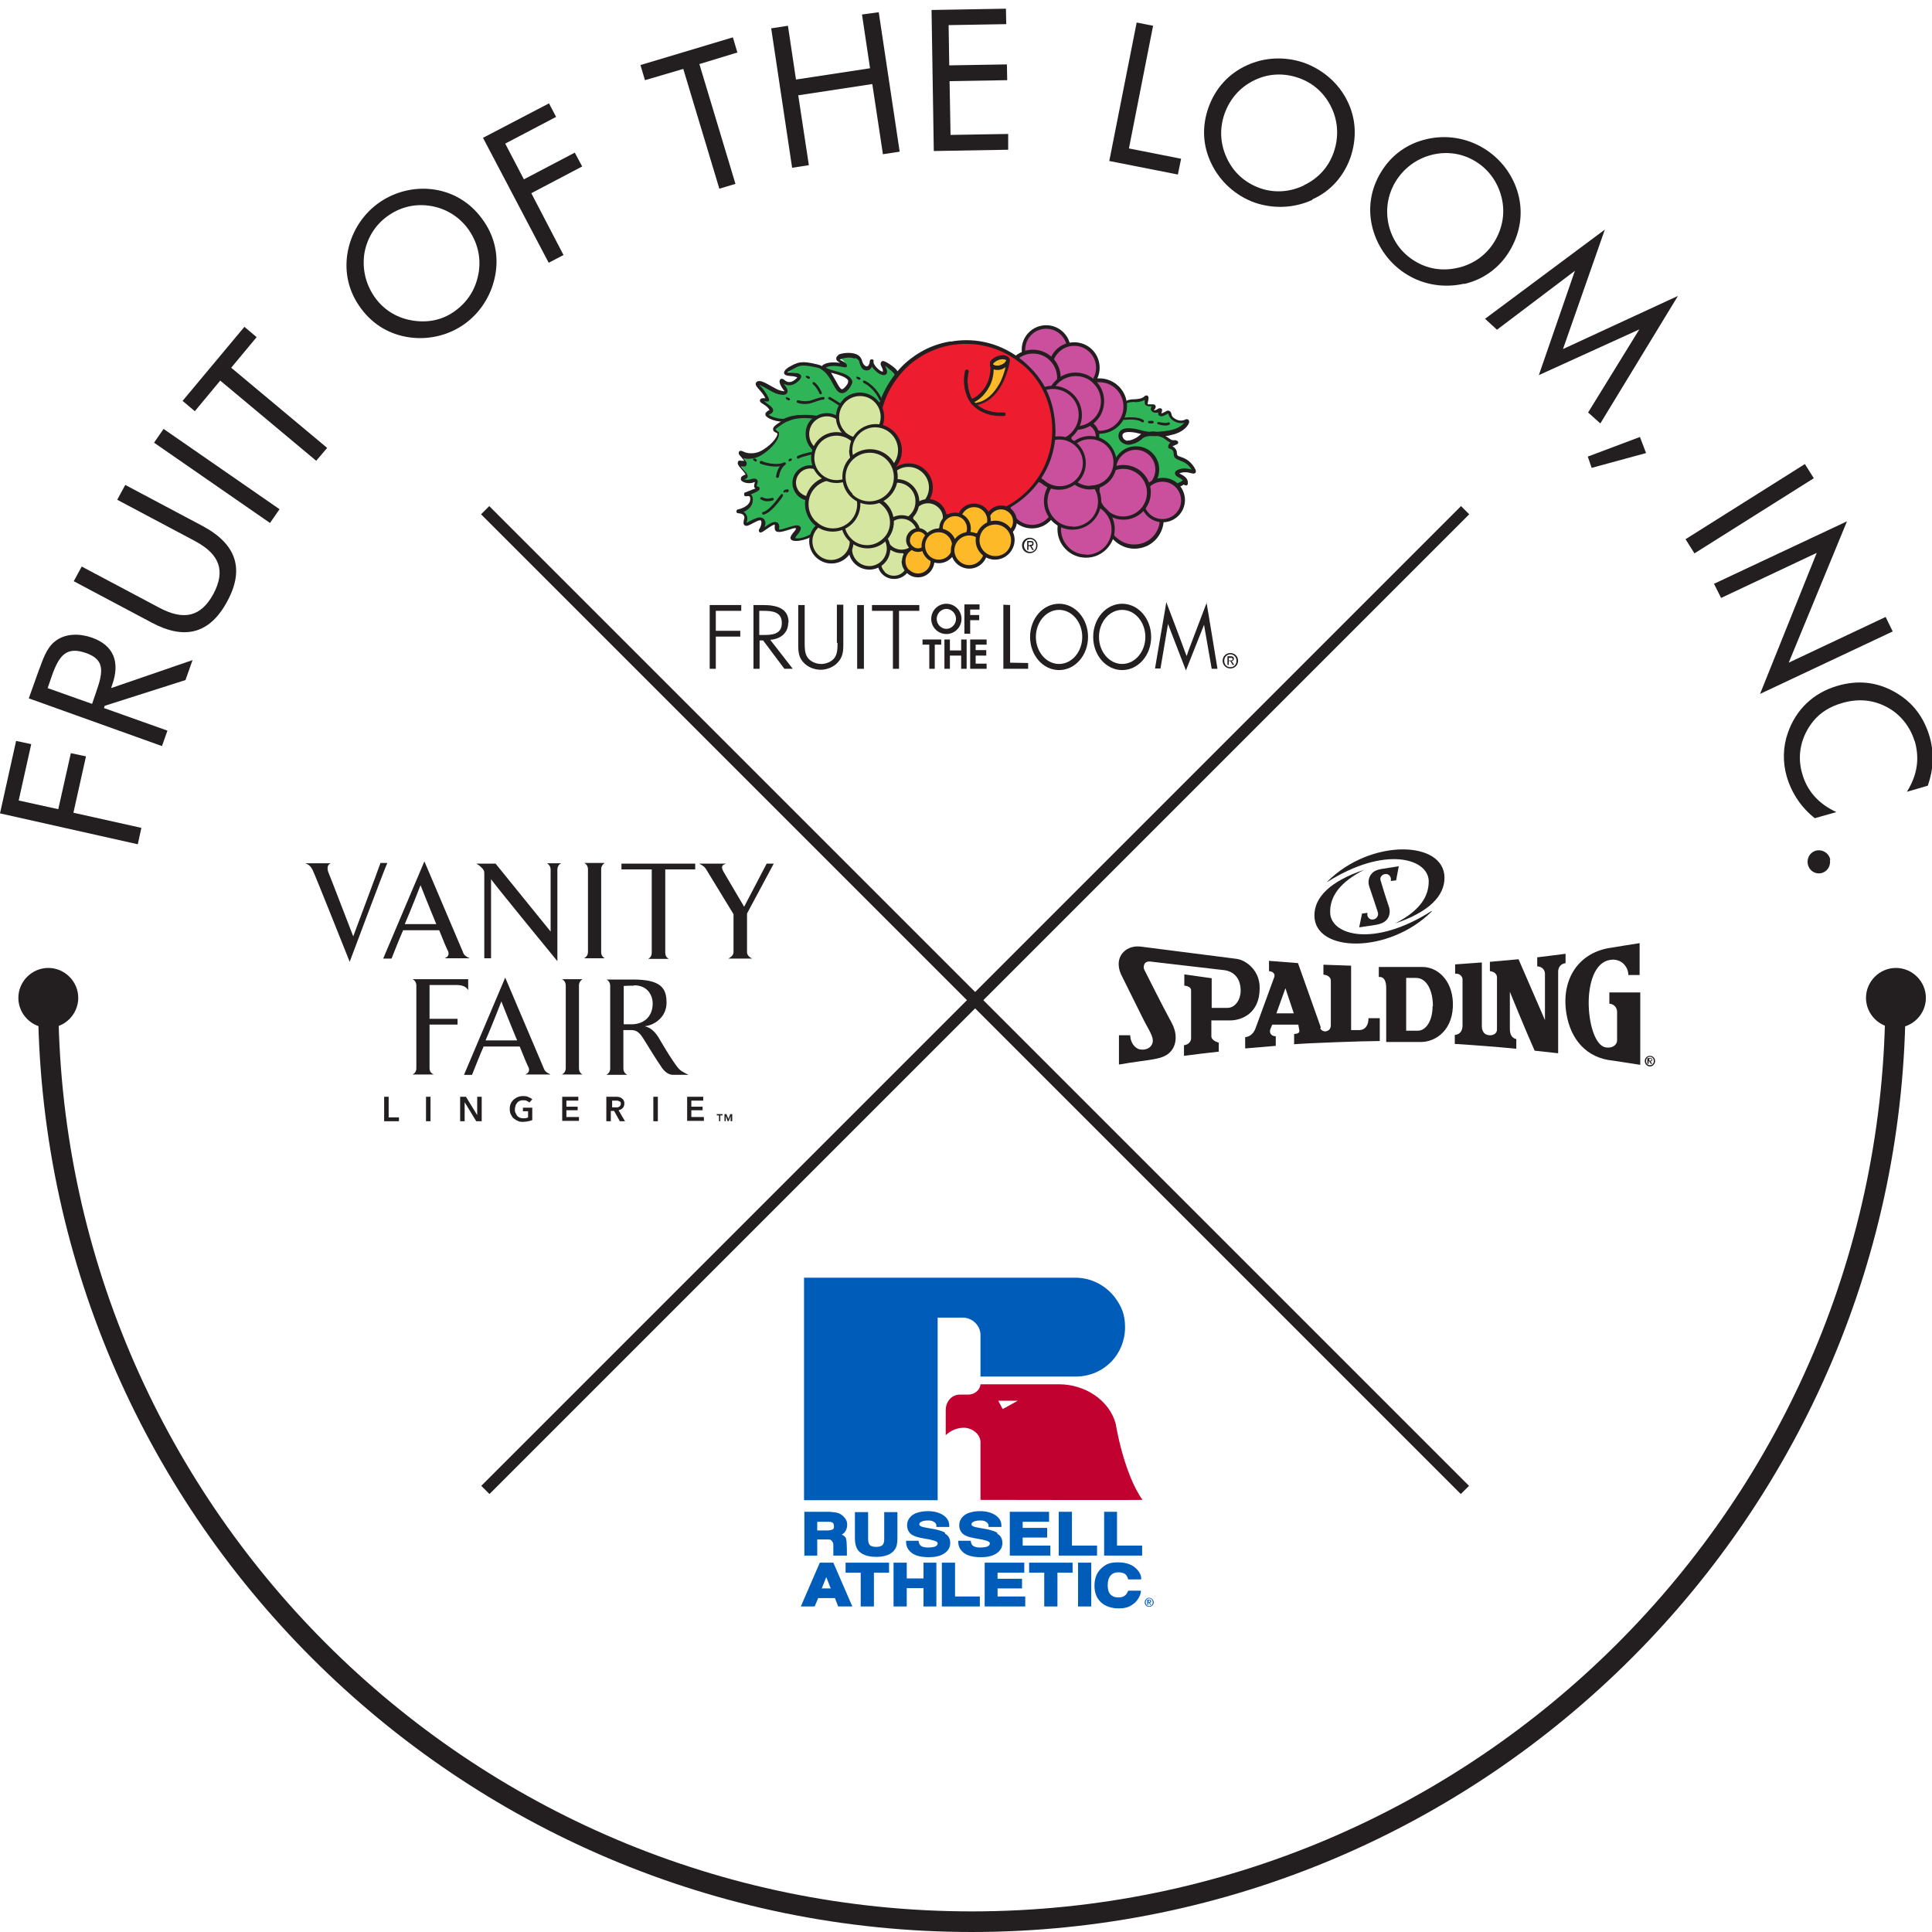 <svg xmlns:xlink="http://www.w3.org/1999/xlink" xmlns="http://www.w3.org/2000/svg" id="Layer_1" version="1.1" viewBox="0 0 600 600" width="600"  height="600" >
  <!-- Generator: Adobe Illustrator 29.1.0, SVG Export Plug-In . SVG Version: 2.1.0 Build 142)  -->
  <defs>
    <style>
      .st0 {
        fill: #c10230;
      }

      .st1 {
        fill: #2fb457;
      }

      .st2 {
        fill: #231f20;
      }

      .st3, .st4 {
        fill: #231f20;
      }

      .st5 {
        fill: #fdb927;
      }

      .st6 {
        fill: #005cb9;
      }

      .st4 {
        fill-rule: evenodd;
      }

      .st7 {
        fill: #d5e6a0;
      }

      .st8 {
        fill: #ca509d;
      }

      .st9 {
        fill: #ed1c2e;
      }
    </style>
  </defs>
  <g>
    <rect class="st3" x="87.7" y="308.8" width="430.3" height="3.6" transform="translate(-130.9 305.1) rotate(-45)"/>
    <rect class="st3" x="301" y="95.4" width="3.6" height="430.3" transform="translate(-130.9 305.1) rotate(-45)"/>
  </g>
  <g>
    <path class="st3" d="M301.9,600c-159.9,0-290.1-130.1-290.1-290.1h6.3c0,156.5,127.3,283.7,283.7,283.7s283.7-127.3,283.7-283.7h6.3c0,159.9-130.1,290.1-290.1,290.1"/>
    <path class="st3" d="M579.5,309.9c0-5.1,4.2-9.3,9.3-9.3s9.3,4.2,9.3,9.3-4.2,9.3-9.3,9.3-9.3-4.2-9.3-9.3"/>
    <path class="st3" d="M24.3,309.9c0-5.1-4.2-9.3-9.3-9.3s-9.3,4.2-9.3,9.3,4.2,9.3,9.3,9.3,9.3-4.2,9.3-9.3"/>
  </g>
  <g>
    <polygon class="st3" points="0 252.6 5 230.1 9.7 231.1 5.8 248.6 18.1 251.3 22 233.9 26.7 234.9 22.8 252.4 43.9 257.1 42.8 262.2 0 252.6"/>
    <path class="st3" d="M8.9,217l3-8.4c.2-.5.3-.9.5-1.3,1.4-3.9,2.6-6.9,5.5-8.7,2.7-1.7,6.5-2,10.6-.6,6.8,2.4,8.9,7.6,6.3,14.8-.1.3-.2.6-.3.9l25.3-8.7-2.2,6.2-25.1,8-.2.7,19.7,7-1.7,4.8-41.3-14.8ZM28.6,218.6l1.3-3.8c2.3-6.5,2.5-10-3.2-12-6-2.1-8.3.6-10.6,7.1l-1.3,3.8,13.8,4.9Z"/>
    <path class="st3" d="M25.3,175.9l24.1,12.8c7.7,4.1,13,2.9,16.9-4.3,3.8-7.2,1.9-12.3-5.8-16.4l-24.1-12.8,2.5-4.6,24.1,12.8c10.4,5.6,13,13.3,7.6,23.3-5.4,10.1-13.2,12.2-23.6,6.6l-24.1-12.8,2.5-4.6Z"/>
    <rect class="st3" x="64.7" y="125.9" width="5.2" height="43.8" transform="translate(-92.5 119) rotate(-55.3)"/>
    <polygon class="st3" points="68.4 118.2 60.5 127.7 56.7 124.5 75.9 101.5 79.7 104.7 71.8 114.2 101.6 139.1 98.2 143.1 68.4 118.2"/>
    <path class="st3" d="M153.9,84.9c-1,6.2-4.3,11.7-9.2,15.4-4.9,3.7-11.2,5.3-17.3,4.5-6.2-.8-11.5-3.9-15.2-8.9-3.8-5-5.3-11-4.3-17.2,1-6.1,4.3-11.6,9.2-15.3,4.9-3.7,11.2-5.4,17.3-4.6,6.2.8,11.5,4,15.2,9,3.8,5,5.3,11,4.3,17.1M148.7,84.4c.7-4.8-.5-9.4-3.4-13.4-2.9-3.9-7.1-6.4-11.9-7.1-4.8-.7-9.4.5-13.3,3.4-3.9,2.9-6.3,7.1-7,11.8-.6,4.9.6,9.5,3.5,13.5,2.9,3.9,7,6.3,11.9,7,4.9.7,9.5-.4,13.3-3.4,3.8-2.9,6.2-7,6.9-11.9"/>
    <polygon class="st3" points="150 42.8 170.5 32.1 172.7 36.3 156.9 44.6 162.7 55.7 178.5 47.4 180.8 51.7 165 60 175 79.2 170.4 81.6 150 42.8"/>
    <polygon class="st3" points="212.2 21.4 200.3 24.9 198.9 20.2 227.6 11.6 229 16.3 217.2 19.9 228.4 57.1 223.4 58.6 212.2 21.4"/>
    <polygon class="st3" points="239.5 8.8 244.7 8 247.2 24.7 270.2 21.2 267.7 4.5 272.9 3.8 279.4 47.1 274.2 47.9 270.9 26.1 247.9 29.6 251.2 51.3 246 52.1 239.5 8.8"/>
    <polygon class="st3" points="289.3 3.1 312.4 2.7 312.5 7.5 294.6 7.8 294.8 20.3 312.7 20 312.8 24.9 294.9 25.2 295.2 41.9 313.1 41.6 313.1 46.5 290 46.9 289.3 3.1"/>
    <polygon class="st3" points="353 7 358.1 8 350.6 46.1 366.8 49.3 365.8 54.2 344.5 50 353 7"/>
    <path class="st3" d="M407.5,62.1c-5.7,2.6-12.1,2.8-17.9.8-5.8-2.1-10.6-6.4-13.3-11.9-2.8-5.6-3.1-11.7-1-17.6,2.1-5.9,6.2-10.5,11.9-13.1,5.6-2.6,12-2.8,17.8-.8,5.8,2.1,10.7,6.3,13.4,11.8,2.8,5.6,3,11.7,1,17.6-2.1,5.9-6.2,10.5-11.8,13M405,57.5c4.4-2.1,7.6-5.6,9.2-10.2,1.6-4.6,1.4-9.5-.7-13.9-2.1-4.4-5.6-7.6-10.2-9.2-4.6-1.6-9.4-1.4-13.7.7-4.4,2.1-7.6,5.7-9.3,10.4-1.6,4.6-1.4,9.3.7,13.8,2.1,4.5,5.6,7.6,10.2,9.3,4.5,1.6,9.3,1.3,13.7-.8"/>
    <path class="st3" d="M454.7,88.1c-6.1,1.4-12.5.4-17.7-2.8-5.3-3.2-9.1-8.4-10.7-14.3-1.6-6-.7-12.1,2.5-17.4,3.2-5.4,8.2-9,14.3-10.4,6-1.4,12.3-.4,17.6,2.8,5.3,3.2,9.2,8.3,10.8,14.3,1.6,6,.6,12.1-2.6,17.5-3.2,5.4-8.2,9-14.2,10.4M453.1,83.1c4.7-1.2,8.6-4,11.1-8.2,2.5-4.2,3.3-9,2.1-13.7-1.2-4.7-4-8.6-8.1-11.1-4.1-2.5-8.9-3.2-13.6-2-4.7,1.2-8.6,4.1-11.2,8.3-2.5,4.2-3.2,8.9-2.1,13.6,1.2,4.8,4,8.6,8.1,11.1,4.1,2.5,8.8,3.2,13.6,2"/>
    <polygon class="st3" points="489.1 84.1 464.9 102.4 461.2 99 498.4 71.3 485.4 108.4 521.1 91.9 497 131.5 493.2 128.1 509.1 102.3 477.9 116.5 489.1 84.1"/>
    <polygon class="st3" points="509.3 135.7 511.2 140.7 494.3 145.3 493.1 141.8 509.3 135.7"/>
    <rect class="st3" x="521.5" y="155.7" width="43.8" height="5.2" transform="translate(-.8 313.6) rotate(-32.2)"/>
    <polygon class="st3" points="573.6 161.9 555.5 205.8 585.6 191.6 587.8 196.1 546.6 215.5 564.2 171.7 534.5 185.7 532.3 181.3 573.6 161.9"/>
    <path class="st3" d="M594.6,230.2c-1.3-4.4-4.4-8.4-8.6-10.6-4.3-2.3-8.9-2.7-13.8-1.3-3.9,1.1-6.9,3-9.1,5.7-3.8,4.7-5.1,10.6-3.4,16.3,1.5,5.3,5,9.3,10.6,11.9l-6.7,1.9c-4.2-3.3-7.2-7.8-8.7-12.9-1.3-4.5-1.2-9.2.3-13.5,2.5-7.3,7.9-12.5,15.4-14.7,6.5-1.9,12.4-1.2,18,2,5.4,3.1,8.9,7.7,10.7,13.9,1.4,5,1.2,9.9-.6,15.1l-6.5,1.9c3.3-5.3,4-10.4,2.4-15.9"/>
    <path class="st3" d="M568.3,267.1c.3,2-1,3.8-2.9,4.1-1.9.3-3.7-1-4-3-.3-2,1-3.8,2.9-4.1,1.9-.3,3.8,1,4.1,2.9"/>
  </g>
  <g>
    <path class="st3" d="M510.8,329.5c0-.9.7-1.6,1.6-1.6s1.6.7,1.6,1.6-.7,1.7-1.6,1.7-1.6-.8-1.6-1.7M513.6,329.5c0-.8-.5-1.3-1.2-1.3s-1.2.5-1.2,1.3.5,1.3,1.2,1.3,1.2-.5,1.2-1.3M511.8,328.6h.7c.4,0,.6.1.6.5s-.1.5-.5.5l.5.8h-.4l-.5-.8h-.2v.8h-.4v-1.8ZM512.2,329.4h.3c.2,0,.4,0,.4-.3s-.2-.3-.4-.3h-.3v.5Z"/>
    <path class="st3" d="M505.7,302.8c0-2.7-2.5-5.7-6.5-4.5-4.7,1.5-6,8.8-5.8,14.2.2,5.9,2.1,12.4,5.4,12.8,2.2.3,3.4-1,3.4-2.2v-8.9c0-1.2-.9-2.4-2.4-2.5v-3.5h9.6v22.5s-8.4-1.3-8.4-1.3c-8.5-.8-13.2-6.8-14.5-14.4-1.9-11.1,4-19.4,14-20.7,0,0,6.6-1.1,8.7-1.4v9.9s-3.6,0-3.6,0Z"/>
    <path class="st3" d="M384.1,297.8c2.9.4,7.2,3.6,7.1,9.1,0,7.9-5.7,10-9.2,10h-5.8s0,5,0,5c0,.5.5,1.4,2.3,1.9v2.8c-3.6.4-7.1.8-10.8,1.3v-3.3c1.8-.2,2.2-1.6,2.2-2.1v-15c0-.7-.8-1.3-2.1-1.4v-3.5l8.5,1.2v9.2h4.9c2.5,0,4.1-2.7,4.1-5.3,0-4.1-2.3-6-5-6.4l-23.2-2.7c-.4,0-.9,0-1.4.4-.6.6-.6,1.7-.3,2.2,0,0,5.7,11.4,8.5,16.5,1.5,2.7,1.8,6.3-.2,8.7-2.4,2.9-6.6,2.5-16.2,4.2v-9.1h3.5c0,1.4.7,3.4,2.4,4.2,1.1.5,2.8.3,3.7-.5,2.2-2.1,0-4.6-2-8.6l-7-14.1c-.2-.5-1.7-3.8.5-6.5,1.9-2.2,4.4-2.2,5.9-2l29.7,3.8Z"/>
    <path class="st3" d="M486.3,299.1c-1.8.2-2.4,1.5-2.4,2.7v25.3l-7.3-.8c-2.7-6-7.7-18.3-7.7-18.3v11.5c0,1.9.7,2.9,2,3.2v3c-6.2-.6-12.6-1.1-19.1-1.5v-2.8c1.6-.1,2.4-1.3,2.4-2.9v-14.4c0-.8-.9-1.9-2.3-1.7v-2.9s8.3-.6,8.3-.6v19.8c0,.9.3,2.7,2.4,2.8,1.3.1,2.3-.7,2.3-1.7v-16.3c0-1-.9-1.8-2.2-1.9v-2.9s8.9-.8,8.9-.8l8.2,18.9v-14.4c0-1.1-.8-2.2-2.4-2.3v-2.8s6.7-.8,8.8-1.1v2.9Z"/>
    <path class="st4" d="M451.2,311.1c.4,8.7-5.3,12.5-9.9,12.5h-10.8v-16.7c0-2.2-.6-3.6-2.3-3.5v-3.1s13.5,0,13.5,0c4.8,0,9.2,4.1,9.5,10.9M444.9,312.5c0,4.6-2.1,7.6-4.6,7.6h-3.6v-16.4h3.1c3.1,0,5.2,3.6,5.2,8.8"/>
    <path class="st4" d="M410,319.3c.2.6,1,1.1,1.7,1,1.2-.2,1.6-1,1.6-2v-13.8c0-1.2-1.4-1.8-2.3-1.8v-3.1s8.6.3,8.6.3v20c.8,0,2.7,0,2.7,0,1.7-.1,2.7-1.5,2.7-3.7h3.5v7.1c-4.8,0-21.6.6-26.6,1v-3.2c1.3,0,1.8-.5,1.6-1.2l-.3-1.7h-8.1l-.6,1.5c-.5,1.5.9,2.2,1.7,2.1v3l-9.5.8v-3.5c1.5-.1,2.7-1.3,3.2-2.7l5.7-15.6c.6-1.2-.1-2.1-1.5-2.2v-3.2c0,0,9,.7,9,.7l7.1,20ZM401.9,314.7h-5.5s2.8-7.8,2.8-7.8l2.6,7.8Z"/>
    <path class="st3" d="M433.6,273.3l.8-4.3c-4.8.9-6.9.7-8.3,2.2-1.2,1.2-1.3,3-.8,4.3.5,1.4,2.5,7.5,2.6,7.8.2.7,0,1.4-.6,1.9-.5.4-1.4.5-1.8.2-.8-.4-1-1.3-.8-1.9l-1.7.2-.9,4.3c4.9-.8,6.9-.7,8.4-2.2,1.2-1.2,1.3-3,.8-4.3-.5-1.4-2.2-6.8-2.4-7.6-.3-.8-.4-1.4.4-2.1.5-.4,1.3-.5,1.8-.2.8.4,1,1.4.8,2l1.7-.2Z"/>
    <path class="st3" d="M412.2,273.9h0c0,0,0,0,0,0,17.9-11.3,31.2-7.3,31.5-.4.1,5.1-3,9.5-10.5,13.3h0c0,0,0,.1,0,0,10.7-3.6,15.4-8.6,15.4-14.2,0-11.6-22.9-12.3-36.4,1.2"/>
    <path class="st3" d="M444.6,282.9c0,0,0,0,0,0-18,11.5-31.3,7.5-31.5.6-.2-5.1,3.1-9.6,10.6-13.4h0,0s0,0,0,0c-10.7,3.6-15.5,8.6-15.5,14.2,0,11.6,23.1,12.1,36.5-1.3h0"/>
  </g>
  <g>
    <g>
      <path class="st0" d="M311.4,437.6l4.7-2.6h-6.1l1.4,2.6M304.5,465.8v-17.9c0-2.5-2.6-4.5-5.2-4.5-2.1,0-4.1.9-5.6,2.3v-7.7c0-2.6,1.7-4.9,4.5-4.9h2.6c1.5,0,3.5-1.1,3.7-3.2h24.4c7.9,0,15.6,4.8,17.6,12.3,0,0,2.4,15.2,8.3,23.6,0,.1-50.3,0-50.3,0Z"/>
      <path class="st6" d="M249.8,465.9"/>
      <path class="st6" d="M249.8,465.9h41.4v-56.7c.1,0,7.8,0,7.8,0,2.9,0,5.5,2.4,5.5,5.4v12.9h29.6c4.4,0,8.3-1.8,11.1-4.7,2.6-2.7,4.2-6.5,4.2-10.6s-1.2-6.6-3.1-9.2c-2.8-3.7-7.3-6.2-12.3-6.2h-84.3v69Z"/>
    </g>
    <g>
      <path class="st6" d="M262.8,477.8c-.4-.6-.6-.9-1.4-1.2.5-.3.9-.6,1.1-1,.4-.6.6-1.3.6-2s-.1-1.1-.3-1.5c-.2-.4-.5-.8-.9-1.2-.4-.4-1-.8-1.6-1-.6-.2-1.5-.3-2.6-.4h-7.9v13.6h4v-5h2.8c1.1,0,1.3,0,1.6.3s.6.7.6,1.3v3.4h4.2s.1-4.6-.3-5.3ZM253.9,472.6h3.2c.8,0,1.1.1,1.3.2.3.1.6.4.6,1.2s-.2.9-.7,1.1h0c-.3.1-.8.2-1.4.2h-3.1v-2.6Z"/>
      <path class="st6" d="M274.6,477.8c0,.8-.1,1.4-.3,1.7-.3.6-1.1.9-2.2.9s-1.9-.3-2.2-.9c-.1-.2-.3-.7-.3-1.7v-8.2h-4.1v8.2c0,1.4.3,2.6.8,3.4,1,1.5,3,2.3,5.8,2.3s4.8-.8,5.8-2.3c.6-.8.8-2,.8-3.4v-8.2h-4.1v8.2Z"/>
      <path class="st6" d="M293.5,476c-.6-.4-1.6-.7-2.8-1l-2.7-.5c-1.3-.2-1.8-.4-2-.5-.5-.2-.5-.5-.5-.6s0-.5.6-.8c.4-.2,1.1-.4,1.9-.4s1.3,0,1.8.3c.6.3,1,.7,1,1.3v.4h4v-.4c0-1.5-.8-2.6-2.1-3.4-1.2-.7-2.7-1.1-4.5-1.1s-3.7.4-4.8,1.2c-1.1.8-1.7,1.9-1.7,3.2s.6,2.5,1.8,3.1c.7.4,1.8.7,3.5,1l1.7.3c.9.2,1.6.4,2,.6.4.2.5.4.5.6,0,.3-.1.8-1.1,1.1-.5.1-1.1.2-1.8.2-1.2,0-2-.2-2.5-.7-.2-.2-.4-.6-.5-1.1v-.3h-3.9v.4c0,1.5.7,2.6,1.9,3.5,1.2.8,2.9,1.2,5.1,1.2s3.7-.4,4.9-1.2c1.2-.8,1.8-1.9,1.8-3.2s-.5-2.3-1.6-2.9Z"/>
      <path class="st6" d="M309.7,476c-.6-.4-1.6-.7-2.8-1l-2.7-.5c-1.3-.2-1.8-.4-2-.5-.5-.2-.5-.5-.5-.6s0-.5.6-.8c.4-.2,1.1-.4,1.9-.4s1.3,0,1.8.3c.6.3,1,.7,1,1.3v.4h4v-.4c0-1.5-.8-2.6-2.1-3.4-1.2-.7-2.7-1.1-4.5-1.1s-3.7.4-4.8,1.2c-1.1.8-1.7,1.9-1.7,3.2s.6,2.5,1.8,3.1c.7.4,1.8.7,3.5,1l1.7.3c.9.2,1.6.4,2,.6.4.2.5.4.5.6,0,.3-.1.8-1.1,1.1-.5.1-1.1.2-1.8.2-1.2,0-2-.2-2.5-.7-.2-.2-.4-.6-.5-1.1v-.3h-3.9v.4c0,1.5.7,2.6,1.9,3.5,1.2.8,2.9,1.2,5.1,1.2s3.7-.4,4.9-1.2c1.2-.8,1.8-1.9,1.8-3.2s-.5-2.3-1.6-2.9Z"/>
      <polygon class="st6" points="317.6 477.5 325.2 477.5 325.2 474.5 317.6 474.5 317.6 472.6 325.8 472.6 325.8 469.5 313.6 469.5 313.6 483.1 326.2 483.1 326.2 480 317.6 480 317.6 477.5"/>
      <polygon class="st6" points="332.9 469.5 328.8 469.5 328.8 483.1 340.7 483.1 340.7 480 332.9 480 332.9 469.5"/>
      <polygon class="st6" points="346.9 480 346.9 469.5 342.9 469.5 342.9 483.1 354.7 483.1 354.7 480 346.9 480"/>
    </g>
    <g>
      <path class="st6" d="M254.6,485.3l-5.9,13.6h4.3l1.1-2.6h5.2l1,2.6h4.4l-5.9-13.6h-4.2ZM258,493.3h-2.8l1.4-3.5,1.4,3.5Z"/>
      <polygon class="st6" points="262.6 488.4 267.3 488.4 267.3 498.9 271.4 498.9 271.4 488.4 276.1 488.4 276.1 485.3 262.6 485.3 262.6 488.4"/>
      <polygon class="st6" points="286.8 490.2 281.6 490.2 281.6 485.3 277.5 485.3 277.5 498.9 281.6 498.9 281.6 493.2 286.8 493.2 286.8 498.9 290.8 498.9 290.8 485.3 286.8 485.3 286.8 490.2"/>
      <polygon class="st6" points="296.6 485.3 292.5 485.3 292.5 498.9 304.3 498.9 304.3 495.8 296.6 495.8 296.6 485.3"/>
      <polygon class="st6" points="309.8 493.3 317.4 493.3 317.4 490.3 309.8 490.3 309.8 488.4 318.1 488.4 318.1 485.3 305.8 485.3 305.8 498.9 318.4 498.9 318.4 495.8 309.8 495.8 309.8 493.3"/>
      <polygon class="st6" points="319.6 488.4 324.3 488.4 324.3 498.9 328.4 498.9 328.4 488.4 333.1 488.4 333.1 485.3 319.6 485.3 319.6 488.4"/>
      <rect class="st6" x="334.8" y="485.3" width="4.1" height="13.6"/>
      <path class="st6" d="M350.4,493.7v.3c-.3.6-.5,1-.8,1.3h0c-.5.5-1.2.8-2.3.8s-1.8-.3-2.4-.9c-.6-.6-.9-1.6-.9-2.9s.3-2.3.9-3c.6-.7,1.4-1,2.4-1s1.8.2,2.3.7c.3.3.5.7.7,1.2v.3h4.1v-.4c0-.9-.5-1.8-1.2-2.6-1.3-1.5-3.3-2.3-6-2.3s-3.7.6-5,1.7c-1.5,1.3-2.3,3.1-2.3,5.5s.7,3.9,2,5.2c1.3,1.2,3.2,1.9,5.5,1.9s3.4-.5,4.6-1.4c1.2-.9,2-2.2,2.3-3.6v-.5c0,0-3.9,0-3.9,0Z"/>
    </g>
    <path class="st6" d="M355.5,497.6c0-.8.7-1.4,1.4-1.4s1.4.7,1.4,1.4-.6,1.4-1.4,1.4-1.4-.6-1.4-1.4M358,497.6c0-.7-.5-1.2-1.1-1.2s-1.1.5-1.1,1.2.5,1.2,1.1,1.2,1.1-.5,1.1-1.2M356.3,496.8h.6c.4,0,.6.1.6.5s-.2.4-.5.4l.5.7h-.3l-.4-.7h-.2v.7h-.3v-1.6ZM356.7,497.5h.2c.2,0,.3,0,.3-.3s-.2-.2-.3-.2h-.2v.5Z"/>
  </g>
  <g>
    <path class="st1" d="M278.5,116.3c-.2-1.8-4.5-4.2-4.1-3.4.4.8,1.8,2.7.4,2.9-1.4.2-3.7-2.3-3.7-3.5s.2,1.2-.8,1.6c-1,.4-2.3.2-2.9-2.1-.6-2.3-4.9-2.3-6.4-1.5-1.4.8.4.8,1.4,2.3,1,1.4-4.3-1-6.6.8-2.3,1.9,11.6,1.7,7.6,6.6-3.9,4.9-3.7-5.6-9.7-6.8-6-1.2-6.6-.2-9.3,1.4-2.7,1.6,5.4.3,3.3,2.6-2.1,2.3-3.8,1.5-4.8.7-1-.8-.6.8.4,2.1,1,1.2.8,2.1-1.4,1.4-2.3-.6-5.8-3.5-6.8-2.9-1,.6,1.4,1.8,2.9,4.8.6,1.2-.2.2-1.4.6-1.2.4,1.2.8,2.3,2.5,1,1.7,0,1-.8,1.9-.8.8,4.2,2.9,6.9,1.6,4.9-2.3,14.8-.3,18.5,4.6,3.1,4.2,15.7-11.3,15.1-18.3Z"/>
    <path class="st1" d="M254.7,129.7c-1.4-.3-7.4-1.6-11.8,1.2-4.1,2.7-1.9,2.1-1.2,3.1.6,1-1.4,3.9-4.5,6-2.7,1.8-5.4,1.4-6.8.8-1.4-.6-.6-.2.8,1.7,1.4,1.9-.4,1.2-1.4,1-1.2-.2.6,1.4,1.6,2.9,1,1.4.6,1.2-.6,1.9-1.2.6,1.2,1.6,2.7,1,3.3-1.2,0,1.9,1.6,2.1,2,.2-3.7,2.1-3.7,2.1,0,0,2.1-.6,2.1,1.7,0,3-4.3,3.9-4.3,3.9,0,0,3.3,0,2.5,2.9-.8,2.9,3-.9,4.7-.6,1.4.2,1,2.3.2,3.7-.8,1.4,6-5.3,5-.6-.6,2.7,9.9-3.7,5.8,1.2-3.6,4.3,7.1,1.5,8.9-3.1,1.3-3.4,13-29.7-1.4-32.8Z"/>
    <path class="st1" d="M349.7,124.9c1.4-1.1,4.6,0,6-1.6,1-1.1.8-.4.4,1.2-.2.9-.1,1.1,2.1,1.1,1.2,0-.4.9-.2,1.4.2.6,1.3.7,2.2.1,1-.8,0,.6.2,1.2.2.6,1.1.1,2.3-.5,1.1-.6.5.9,1.6,1.9,1,.9,2.7,1.6,4.4.7.9-.4-.2,2.7-4.5,3.7-4.3,1-7.8.6-9.9,0-2.1-.6-5.9-1.2-6.2.8-.2,1.3.8,2.3,2.1,2.5,1.2.2,3.3-.8,4.3-1.8,1-1,5.2-1.6,7.6.2,2.5,1.9,1.9,1,3.1,1.2,1.2.2-1.2.4-1.7,1.2-.4.8,0,0,1,1,1,1,0,2.1,1.2,2.7,1.2.6,3.1.8,4.7,3.3,1.6,2.5-.8.4-3.1.8-2.3.4-2.1,1-1.4,1.4.6.4,2.3,1,2.5,2.3.2,1.2-.4-.4-1,.2-.6.6-2.5.6-1.7,2.1.8,1.4-.6-.8-1.6-1-1-.2-43.1-2.3-14.4-26.2Z"/>
    <g>
      <path class="st2" d="M260.3,110.4c-.4.2-.6.5-.6,1,0,0,0,0,0,0,0,.5.4.8.9,1.1.2.1.4.3.6.4-.1,0,0-.2-.2-.2-1.6-.2-4.2-.4-5.6.8,0,0,0,.1-.1.2-.4-.2-.9-.4-1.4-.5-5.3-1.4-6.5-.5-8.9.8,0,0-1.5.9-1.5,1.7,0,0,0,.1,0,.2.2.7,1,.8,2.2.9.5,0,1.5.2,1.9.4,0,0,0,0-.1.2-1.8,1.9-3.1,1.3-3.9.6-.7-.6-1.2-.3-1.3-.1-.2.2-.2.4-.2.6,0,.8.8,2,1.1,2.4.3.3.4.5.4.6-.2,0-.5,0-1.2-.2-.9-.2-2-.9-3.1-1.5-1.8-1-3.2-1.8-4.1-1.3-.4.2-.5.5-.5.7,0,0,0,0,0,.1,0,.5.4.9.9,1.5.6.7,1.5,1.6,2.1,2.9-.3,0-.6-.1-1,0-.2,0-.7.2-.7.7,0,0,0,0,0,0,0,.5.4.7,1,1.1.5.3,1.3.8,1.7,1.4.1.2.2.4.3.5-.3,0-.6.2-1,.6-.2.2-.3.4-.3.6s0,.4.2.6c.8,1.1,5,2.5,7.5,1.3,4.4-2.1,13.9-.3,17.3,4.3.4.6,1.4,1.4,3.3.6,5-1.9,13.3-13.5,12.8-19.3h0c.7-1.1-3.2-3.6-4.2-3.9-.5-.2-.8,0-.9.2,0,0-.2.2-.2.4s0,.2,0,.4c0,0,.1.3.1.3.5,1,.6,1.4.6,1.7s0,.1,0,.2c0,0,0,0-.1,0-.4,0-.8-.3-1.4-.8-.8-.7-1.4-1.6-1.4-2v-.3c0,0,0,0,0,0,0-.1,0-.3,0-.3,0-.3-.3-.4-.6-.4-.5,0-.6.4-.6.8,0,.4-.3,1-.5,1.2-.3.3-.7.2-.9,0-.4-.2-.8-.8-1-1.6-.2-.8-.8-1.6-1.8-2-1.7-.7-4.5-.4-5.6.2ZM265.5,111.1c.6.3,1.2.6,1.3,1.1.3,1.2.8,2.4,1.6,2.7,1.7.6,2.2-.8,2.4-1,.3.5,1.1,1.3,1.6,1.7.5.5,1.6.9,2,.9,1.2,0,1.1-1.1,1.1-1.3,0-.4-.5-1.3-.6-1.6.9.7,2.9,2.2,3,2.9,0,.2,0,.3,0,.5,0,5.5-7.5,15.9-12.1,17.6-1.2.5-1.7,0-1.9-.2-3.9-5.2-14-6.8-19.1-4.6-1.9.8-5.3-.3-6.1-1,.1,0,2.6-.8.7-2.6-.3-.2-1.9-1.4-2.1-1.7,0,0,2.3.9,1.3-1.1-.8-1.6-1.7-2.8-2.5-3.5-.1-.1-.2-.3-.4-.4.6.2,1.8.8,2.6,1.3,1.2.7,2.4,1.4,3.4,1.6.9.2,2.2.5,2.7-.3.1-.2.2-.4.2-.6,0-.4-.2-1-.7-1.6-.2-.3-.4-.5-.5-.7,1.6.9,3.3.5,4.9-1.2.3-.4.5-.6.5-1s0-.4-.1-.5c-.6-.7-1.6-.7-3-.8-.2,0-1,0-1.2-.1.2-.2,1.2-.7,1.2-.7,2.4-1.1,2.4-2,7.8-.8.6.1,1.2.3,1.7.7,0,0,.2.2.3.2,1.4,1,2.3,2.6,3.1,4.1.9,1.7,1.6,2.9,2.8,3,.8,0,1.4-.3,2.3-1.4.7-.9,1-1.9,1-1.9,0-.2,0-.5-.1-.7-.9-1.9-3.5-2.4-6-3.1-.8-.2-1.8-.6-2.2-.8,1.1-.7,3.1-.6,4.4-.4,1.2.2,2.1.5,2.2,0,.3-1.1-1.8-1.8-2.2-2.1,0,0,.6-.3.6-.3,1-.3,2.8-.6,4.1,0ZM261.5,120.9c-.5,0-1.2-1.3-1.8-2.4-.5-.8-1-1.8-1.6-2.7,0,0,.2,0,.2,0,1.9.5,4.7,1.3,5.1,2.4,0,0,0,.2,0,.3,0,.4-.2.8-.6,1.3-.8,1-1.2,1.1-1.4,1.1Z"/>
      <path class="st2" d="M242.7,130.8c-2.1,1.3-2.7,1.9-2.6,2.6,0,.5.5.8.8.9.2.1.4.2.5.3.3.5-1.1,3-4.3,5-2.9,1.9-5.6,1-6.1.7-.7-.3-1.2-.5-1.5,0,0,.1-.1.2-.1.4,0,.3.2.6.5.9l1.1,1.3c0,0,.1.2.2.2-.2,0-.4,0-.5,0h-.5c-.6-.2-.9,0-1,.3,0,.1-.1.2-.1.4,0,.5.4,1,1.1,1.8l1,1.2c.2.3.3.5.4.6,0,0-.2,0-.2,0l-.6.3c-.5.2-.7.6-.7.9s0,.2,0,.4c.4.9,2.4,1.3,3.7.9.3-.1.5-.2.6-.2,0,0,0,.1,0,.2-.1.3-.2.7-.2,1s0,.4.2.6c0,0,.1.1.2.2-.8.3-2,.8-3.1,1.2-.3,0-.4.3-.4.6s0,.1,0,.2c0,.3.4.5.7.4.2,0,.7-.1.9,0,.3.2.3.6.3.9,0,2.4-3.7,3.2-3.8,3.2-.3,0-.5.3-.5.7,0,.3.3.5.6.5.3,0,1.3.1,1.7.7.2.3.3.8,0,1.4,0,.3-.3,1.2.2,1.6.6.5,1.5,0,2.6-.6.8-.4,1.8-1,2.3-.9.2,0,.3.1.3.2.2.5,0,1.6-.6,2.5-.3.5,0,.8,0,.9.4.4.8.1,1.8-.6.6-.4,2.4-1.7,3-1.7,0,0,0,0,0,.2s0,.4,0,.7c0,.1,0,.2,0,.3,0,.4.2.6.3.8.7.6,2,.2,4-.4.7-.2,1.6-.6,2.2-.5.2.2,0,.6-.4,1-1.6,1.9-1.2,2.2-1.1,2.4.2.4.6.6,1.8.6,2.3-.1,6.5-1.3,8.7-5.6,0,0,.3-.9.3-.9,5.4-13.2,6.7-22.5,3.9-27.7-1.2-2.3-3.3-3.8-6.1-4.4h0c-6.2-1.3-9.9,0-12,1.3ZM243.3,131.5c1.9-1.2,5.4-2.4,11.3-1.1h0c2.5.5,4.3,1.8,5.4,3.9,2.6,5,1.3,14.1-4.1,27.2l-.4.9c-.8,2.2-4.2,4.1-6.8,4.7-1.1.2-1.6.1-1.7,0,0,0,0-.4.6-1,.7-.8,1.1-1.5,1.1-2s0-.4-.2-.5c-.5-.8-1.8-.4-3.8.2-.9.3-2.3.7-2.8.7,0-.2.1-.5.1-.9s-.1-1-.6-1.3c-.9-.6-2.3.2-3.9,1.4,0-.4.2-.7.2-1.1s0-.7-.2-1c-.2-.5-.7-.8-1.3-.9-.9-.1-2,.5-3.1,1-.4.2-.8.5-1.2.6,0,0,0-.1,0-.2.1-.4.2-.7.2-1,0-.6-.2-1-.5-1.5-.2-.3-.5-.5-.7-.6,1.4-.6,2.9-1.8,2.9-3.8h0c0-.8-.2-1.3-.6-1.7,2.4-.9,2.7-1.4,2.7-1.7s0,0,0-.1c0-.3-.2-.6-.9-.7,0-.1,0-.3.1-.5.1-.3.2-.6.2-.9s0-.5-.3-.7c-.4-.4-1.2-.3-2.1,0-.6.2-1.4.1-1.9,0,.1,0,.2,0,.2,0,.4-.2.9-.4,1-.8,0,0,0-.2,0-.2,0-.4-.3-.9-.7-1.4l-1.1-1.3c-.1-.1-.2-.3-.3-.4.7.1,1.4.2,1.7-.3,0-.1.1-.3.1-.5,0-.5-.3-.9-.7-1.4,0,0-.1-.1-.3-.3,1.7.4,4,.2,6.1-1.3,2.6-1.7,4.9-4.4,4.9-6.1s0-.5-.2-.8c-.3-.4-.7-.6-.9-.8.2-.2.8-.6,2-1.5Z"/>
      <path class="st2" d="M355.2,123.2c-.5.6-1.7.7-2.8.8-1.1,0-2.2.1-3,.8h0c-7.8,6.5-11.1,12.1-9.7,16.6,2.1,6.8,14,9.2,23.5,10.1h.6c.4.1,1.1.9,1.3,1.1.2.2.6.6,1,.3.2-.1.3-.3.3-.4,0-.2-.2-.5-.3-.8-.1-.2-.1-.3-.1-.3s0,0,0,0c0-.1.5-.3.7-.4.3-.1.6-.3.9-.5,0,0,.1,0,.1,0,.1.1.5.4.9.2.3-.2.3-.4.3-.7s0-.3,0-.4c-.2-1.3-1.4-1.9-2.3-2.4,0,0-.4-.2-.4-.2.2,0,.5-.2,1.2-.3.8-.1,1.7,0,2.3.2.7.2,1.3.3,1.6-.1,0-.1.1-.3.1-.4,0-.4-.3-.9-.6-1.4-1.4-2.1-2.9-2.7-4.1-3.1l-.8-.3c-.3-.2-.3-.3-.4-.7,0-.5,0-1.1-.7-1.8-.2-.2-.5-.4-.7-.5.3-.1.7-.3.9-.4.5-.2.9-.3.9-.8s0,0,0,0c0-.5-.6-.6-.8-.7h-.9c-.2,0-.4,0-1.9-1.1,0,0-.2,0-.3-.2.7,0,1.3-.2,2.1-.4,3.2-.7,4.9-2.7,5.2-3.8,0,0,0-.2,0-.3,0-.3-.2-.5-.3-.6-.1,0-.4-.3-.9,0-1.8.9-3.3-.3-3.7-.6-.4-.3-.5-.7-.6-1.1-.1-.4-.2-.8-.7-1-.4-.2-.8,0-1.1.2h0c-.4.2-.9.5-1.3.6,0-.1,0-.3.1-.4,0-.2.1-.4.1-.6s0-.4-.3-.5c-.4-.3-.9,0-1.2.2-.4.3-.8.3-1,.3,0,0,0,0-.1,0,0,0,.1-.2.2-.2.2-.2.4-.5.4-.8s0-.2,0-.3c-.2-.5-.8-.5-1-.5-.9,0-1.3,0-1.5,0,0-.1,0-.3,0-.3h0c.2-.9.3-1.4.3-1.7s-.1-.6-.4-.7c-.6-.3-1,.3-1.4.7ZM352.4,124.9c1.1,0,2.2-.2,3.1-.7,0,0,0,.2,0,.2,0,.2,0,.4,0,.6s0,.5.2.7c.3.4.9.5,2,.5-.2.2-.3.5-.3.7s0,.2,0,.3c.1.4.5.7.9.9.4.1.9.1,1.4,0,0,0,0,0,0,.1,0,.1,0,.3,0,.4,0,.3.3.5.6.6.6.3,1.4-.2,2.5-.8,0,0,0,0,0,0,0,0,0,0,0,0,.1.4.3,1.1.9,1.7,1.2,1.1,2.6,1.5,4.1,1.2-.6.7-1.8,1.7-3.9,2.2-1.7.4-3.2.5-4.5.6-.8-.1-1.6-.2-2.4,0-1.2-.1-2.1-.3-2.7-.5-.7-.2-4.3-1.2-6-.1-.5.3-.8.8-.9,1.4-.3,1.8,1.1,2.9,2.6,3.2,1.5.2,3.7-.8,4.9-2,.3-.3,1.1-.6,2.2-.7.7,0,1.5.1,2.4,0,.8.2,1.6.4,2.2.9.8.6,1.4,1,1.8,1.2-.2.2-.4.3-.5.5-.1.2-.2.5-.2.7s0,.2,0,.3c.2.3.5.4.6.4.1,0,.3,0,.7.4.3.3.3.6.4,1,0,.5,0,1.3,1,1.8,0,0,.9.4.9.4,1.1.4,2.4.9,3.6,2.7,0,0,0,0,0,.1-.8-.2-1.7-.4-2.8-.3-1.5.3-2.2.7-2.3,1.3,0,.3,0,.8.7,1.2,0,0,.5.3.5.3.4.2,1,.6,1.3.9-.2,0-.4.1-.5.3-.1.1-.4.2-.6.3-.5.2-1,.5-1.3,1-.3-.2-.6-.4-.9-.4,0,0-.7,0-.7,0-13.3-1.2-21.4-4.6-23-9.5-.2-.6-.3-1.2-.3-1.8,0-3.8,3.3-8.4,9.8-13.8.5-.4,1.4-.4,2.3-.5ZM362.3,127.4h0ZM350.2,136.9c-.9-.1-1.7-.8-1.6-1.8,0-.3.2-.4.4-.6.9-.6,3.3-.3,5,.2.1,0,.3,0,.4.1-.2.1-.3.2-.4.3-1,1-2.9,1.8-3.8,1.7Z"/>
    </g>
    <path class="st8" d="M352.7,152.5c3.7,0,6.7-3,6.7-6.7,0-3.7-3-6.7-6.7-6.7-3.7,0-6.7,3-6.7,6.7,0,3.7,3,6.7,6.7,6.7Z"/>
    <path class="st2" d="M347.7,140.7c-1.4,1.4-2.1,3.2-2.1,5.1,0,1.9.7,3.7,2.1,5.1,1.4,1.4,3.2,2.1,5.1,2.1h0c1.9,0,3.7-.7,5.1-2.1,1.4-1.4,2.1-3.2,2.1-5.1,0-4-3.2-7.2-7.2-7.2-1.9,0-3.7.7-5.1,2.1ZM348.4,150.1c-1.1-1.2-1.8-2.7-1.8-4.3,0-1.6.6-3.2,1.8-4.3,1.2-1.2,2.7-1.8,4.3-1.8,3.4,0,6.1,2.7,6.1,6.1,0,1.6-.6,3.2-1.8,4.3-1.2,1.1-2.7,1.8-4.3,1.8h0c-1.6,0-3.2-.6-4.3-1.8Z"/>
    <path class="st8" d="M324.9,115.7c4,0,7.2-3.2,7.2-7.1,0-3.9-3.2-7.2-7.1-7.2-4,0-7.2,3.2-7.2,7.1,0,4,3.2,7.2,7.1,7.2Z"/>
    <path class="st2" d="M317.3,108.6c0,4.2,3.4,7.6,7.6,7.6h0c4.2,0,7.6-3.4,7.6-7.6,0-4.2-3.4-7.6-7.6-7.6-4.2,0-7.6,3.4-7.6,7.6ZM324.9,115.1h0c-3.6,0-6.5-2.9-6.5-6.5,0-3.6,2.9-6.5,6.5-6.5,3.6,0,6.5,2.9,6.5,6.5,0,3.6-2.9,6.5-6.5,6.5Z"/>
    <path class="st8" d="M333.6,121.6c4.1,0,7.5-3.3,7.5-7.4,0-4.1-3.3-7.4-7.4-7.5-4.1,0-7.5,3.3-7.5,7.4,0,4.1,3.3,7.4,7.4,7.5Z"/>
    <path class="st2" d="M328,108.6c-1.5,1.5-2.3,3.5-2.3,5.6,0,4.4,3.5,7.9,7.9,7.9h0c4.4,0,7.9-3.5,7.9-7.9,0-4.4-3.5-7.9-7.9-7.9-2.1,0-4.1.8-5.6,2.3ZM333.6,121h0c-3.8,0-6.8-3.1-6.8-6.8,0-1.8.7-3.5,2-4.8,1.3-1.3,3-2,4.8-2,3.8,0,6.8,3.1,6.8,6.8,0,3.8-3.1,6.8-6.8,6.8Z"/>
    <path class="st8" d="M341.4,134.3c4.5,0,8.2-3.6,8.2-8.2,0-4.5-3.6-8.2-8.2-8.2-4.5,0-8.2,3.6-8.2,8.2,0,4.5,3.6,8.2,8.2,8.2Z"/>
    <path class="st2" d="M335.3,120c-1.6,1.6-2.5,3.8-2.5,6.1,0,2.3.9,4.5,2.5,6.1,1.6,1.6,3.8,2.5,6.1,2.5h0c2.3,0,4.5-.9,6.1-2.5,1.6-1.6,2.5-3.8,2.5-6.1,0-4.8-3.9-8.6-8.6-8.6-2.3,0-4.5.9-6.1,2.5ZM341.4,133.7h0c-2,0-3.9-.8-5.3-2.2-1.4-1.4-2.2-3.3-2.2-5.3,0-2,.8-3.9,2.2-5.3,1.4-1.4,3.3-2.2,5.3-2.2,4.2,0,7.5,3.4,7.5,7.6,0,2-.8,3.9-2.2,5.3-1.4,1.4-3.3,2.2-5.3,2.2Z"/>
    <path class="st8" d="M336.5,139.9c2.5,0,4.4-2,4.5-4.4,0-2.5-2-4.4-4.4-4.4-2.5,0-4.4,2-4.5,4.4,0,2.5,2,4.4,4.4,4.5Z"/>
    <path class="st2" d="M333,131.9c-.9.9-1.5,2.2-1.5,3.5,0,1.3.5,2.6,1.4,3.5.9.9,2.2,1.5,3.5,1.5h0c2.7,0,5-2.2,5-5,0-2.7-2.2-5-5-5-1.3,0-2.6.5-3.5,1.4ZM333.8,138.2c-.7-.7-1.1-1.7-1.1-2.7,0-1,.4-2,1.1-2.7.7-.7,1.7-1.1,2.7-1.1,2.1,0,3.8,1.7,3.8,3.8,0,2.1-1.7,3.8-3.8,3.8h0c-1,0-2-.4-2.7-1.1Z"/>
    <path class="st8" d="M320.8,125.4c4.5,0,8.2-3.6,8.2-8.2,0-4.5-3.6-8.2-8.2-8.2-4.5,0-8.2,3.6-8.2,8.2,0,4.5,3.6,8.2,8.2,8.2Z"/>
    <path class="st2" d="M314.7,111.1c-1.6,1.6-2.5,3.8-2.5,6.1,0,2.3.9,4.5,2.5,6.1,1.6,1.6,3.8,2.5,6.1,2.5,4.7,0,8.6-3.9,8.6-8.6,0-4.8-3.9-8.6-8.6-8.6-2.3,0-4.5.9-6.1,2.5ZM320.8,124.8c-2,0-3.9-.8-5.3-2.2-1.4-1.4-2.2-3.3-2.2-5.3,0-2,.8-3.9,2.2-5.3,1.4-1.4,3.3-2.2,5.3-2.2,4.2,0,7.5,3.4,7.5,7.6,0,4.2-3.4,7.5-7.6,7.5Z"/>
    <path class="st8" d="M334,133.1c4.7,0,8.5-3.8,8.5-8.4,0-4.7-3.8-8.5-8.4-8.5-4.7,0-8.5,3.8-8.5,8.4,0,4.7,3.8,8.5,8.4,8.5Z"/>
    <path class="st2" d="M325.1,124.6c0,4.9,4,8.9,8.9,8.9h0c2.4,0,4.6-.9,6.3-2.6,1.7-1.7,2.6-3.9,2.6-6.3,0-2.4-.9-4.6-2.6-6.3-1.7-1.7-3.9-2.6-6.3-2.6-4.9,0-8.9,4-8.9,8.9ZM334,132.5h0c-4.3,0-7.8-3.5-7.8-7.9,0-4.3,3.5-7.8,7.9-7.8,2.1,0,4.1.8,5.5,2.3,1.5,1.5,2.3,3.5,2.3,5.5,0,2.1-.8,4.1-2.3,5.5-1.5,1.5-3.5,2.3-5.6,2.3Z"/>
    <path class="st8" d="M327,137.4c4.8,0,8.6-3.8,8.6-8.6,0-4.8-3.8-8.6-8.6-8.6-4.8,0-8.6,3.8-8.6,8.6,0,4.8,3.8,8.6,8.6,8.6Z"/>
    <path class="st2" d="M317.9,128.8c0,5,4,9.1,9,9.1h0c5,0,9.1-4,9.1-9,0-5-4-9-9-9.1-5,0-9.1,4-9.1,9ZM327,136.8h0c-4.4,0-8-3.6-8-8,0-4.4,3.6-8,8-8,4.4,0,8,3.6,8,8,0,4.4-3.6,8-8,8Z"/>
    <path class="st8" d="M352.3,169.9c4.8,0,8.6-3.8,8.6-8.6,0-4.8-3.8-8.6-8.6-8.6-4.8,0-8.6,3.8-8.6,8.6,0,4.8,3.8,8.6,8.6,8.6Z"/>
    <path class="st2" d="M343.3,161.3c0,2.4.9,4.7,2.6,6.4,1.7,1.7,4,2.7,6.4,2.7h0c2.4,0,4.7-.9,6.4-2.6,1.7-1.7,2.7-4,2.7-6.4,0-2.4-.9-4.7-2.6-6.4-1.7-1.7-4-2.7-6.4-2.7-5,0-9,4-9.1,9ZM346.6,166.9c-1.5-1.5-2.3-3.5-2.3-5.7,0-4.4,3.6-8,8-8,2.1,0,4.1.8,5.6,2.3,1.5,1.5,2.3,3.5,2.3,5.7,0,2.1-.8,4.1-2.3,5.6-1.5,1.5-3.5,2.3-5.7,2.3h0c-2.1,0-4.1-.8-5.6-2.3Z"/>
    <path class="st8" d="M361,161.8c3.5,0,6.4-2.9,6.4-6.4,0-3.5-2.9-6.4-6.4-6.4-3.5,0-6.4,2.9-6.4,6.4,0,3.5,2.9,6.4,6.4,6.4Z"/>
    <path class="st2" d="M354.2,155.3c0,3.8,3.1,6.9,6.9,6.9,3.8,0,6.9-3.1,6.9-6.9,0-1.8-.7-3.6-2-4.9-1.3-1.3-3-2-4.9-2-3.8,0-6.9,3.1-6.9,6.9ZM361,161.2c-3.2,0-5.8-2.6-5.8-5.8,0-3.2,2.6-5.8,5.8-5.8,1.6,0,3,.6,4.1,1.7,1.1,1.1,1.7,2.6,1.7,4.1,0,3.2-2.6,5.8-5.8,5.8Z"/>
    <path class="st8" d="M348.9,161c4.4,0,8-3.6,8-8,0-4.4-3.6-8-8-8-4.4,0-8,3.6-8,8,0,4.4,3.6,8,8,8Z"/>
    <path class="st2" d="M342.9,146.9c-1.6,1.6-2.5,3.7-2.5,6,0,2.3.9,4.4,2.5,6,1.6,1.6,3.7,2.5,6,2.5h0c4.7,0,8.5-3.8,8.5-8.5,0-4.7-3.8-8.5-8.5-8.5-2.3,0-4.4.9-6,2.5ZM343.6,158.2c-1.4-1.4-2.2-3.3-2.2-5.2,0-2,.8-3.8,2.2-5.2,1.4-1.4,3.3-2.2,5.2-2.2,4.1,0,7.4,3.3,7.4,7.4,0,4.1-3.3,7.4-7.4,7.4h0c-2,0-3.8-.8-5.2-2.2Z"/>
    <path class="st8" d="M337.3,172.7c4.6,0,8.3-3.7,8.3-8.3,0-4.6-3.7-8.3-8.3-8.3-4.6,0-8.3,3.7-8.3,8.3,0,4.6,3.7,8.3,8.3,8.3Z"/>
    <path class="st2" d="M328.4,164.3c0,2.4.9,4.6,2.6,6.3,1.7,1.7,3.9,2.6,6.3,2.6h0c4.9,0,8.9-4,8.9-8.9,0-4.9-4-8.9-8.9-8.9-4.9,0-8.9,4-8.9,8.9ZM337.3,172.2h0c-2.1,0-4.1-.8-5.5-2.3-1.5-1.5-2.3-3.5-2.3-5.5,0-4.3,3.5-7.8,7.9-7.8,4.3,0,7.8,3.5,7.8,7.9,0,4.3-3.5,7.8-7.9,7.8Z"/>
    <path class="st8" d="M320.5,163.7c4.1,0,7.4-3.3,7.5-7.4,0-4.1-3.3-7.4-7.4-7.5-4.1,0-7.5,3.3-7.5,7.4,0,4.1,3.3,7.4,7.4,7.5Z"/>
    <path class="st2" d="M312.6,156.2c0,2.1.8,4.1,2.3,5.6,1.5,1.5,3.5,2.3,5.6,2.3h0c2.1,0,4.1-.8,5.6-2.3,1.5-1.5,2.3-3.5,2.3-5.6,0-4.4-3.5-7.9-7.9-7.9-4.4,0-7.9,3.5-7.9,7.9ZM315.7,161c-1.3-1.3-2-3-2-4.8,0-3.8,3.1-6.8,6.8-6.8,3.8,0,6.8,3.1,6.8,6.8,0,1.8-.7,3.5-2,4.8-1.3,1.3-3,2-4.8,2h0c-1.8,0-3.5-.7-4.8-2Z"/>
    <path class="st8" d="M333.1,164.1c4.7,0,8.5-3.8,8.5-8.5,0-4.7-3.8-8.5-8.4-8.5-4.7,0-8.5,3.8-8.5,8.5,0,4.7,3.8,8.5,8.5,8.5Z"/>
    <path class="st2" d="M324.2,155.6c0,2.4.9,4.6,2.6,6.3,1.7,1.7,3.9,2.6,6.3,2.6h0c4.9,0,8.9-4,8.9-8.9,0-4.9-4-8.9-8.9-8.9-4.9,0-8.9,4-8.9,8.9ZM333.1,163.5h0c-2.1,0-4.1-.8-5.5-2.3-1.5-1.5-2.3-3.5-2.3-5.5,0-4.3,3.5-7.8,7.9-7.8,4.3,0,7.8,3.5,7.8,7.9,0,4.3-3.5,7.8-7.9,7.8Z"/>
    <path class="st8" d="M338.5,151.6c4.4,0,7.9-3.5,7.9-7.9,0-4.4-3.5-7.9-7.9-7.9-4.4,0-7.9,3.5-7.9,7.9,0,4.4,3.5,7.9,7.9,7.9Z"/>
    <path class="st2" d="M330.2,143.7c0,4.6,3.7,8.3,8.3,8.3h0c2.2,0,4.3-.9,5.9-2.4,1.6-1.6,2.4-3.7,2.4-5.9,0-2.2-.9-4.3-2.4-5.9-1.6-1.6-3.7-2.4-5.9-2.4-4.6,0-8.3,3.7-8.3,8.3ZM338.5,150.9h0c-4,0-7.3-3.3-7.2-7.3,0-4,3.3-7.3,7.3-7.2,1.9,0,3.8.8,5.1,2.1,1.4,1.4,2.1,3.2,2.1,5.1,0,1.9-.8,3.8-2.1,5.1-1.4,1.4-3.2,2.1-5.1,2.1Z"/>
    <path class="st8" d="M328.9,151.7c4.4,0,7.9-3.5,7.9-7.9,0-4.4-3.5-7.9-7.9-7.9-4.4,0-7.9,3.5-7.9,7.9,0,4.4,3.5,7.9,7.9,7.9Z"/>
    <path class="st2" d="M320.6,143.8c0,2.2.9,4.3,2.4,5.9,1.6,1.6,3.7,2.4,5.9,2.4h0c2.2,0,4.3-.9,5.9-2.4,1.6-1.6,2.4-3.7,2.4-5.9,0-4.6-3.7-8.3-8.3-8.3-4.6,0-8.3,3.7-8.3,8.3ZM323.8,148.9c-1.4-1.4-2.1-3.2-2.1-5.1,0-4,3.3-7.3,7.3-7.3,4,0,7.3,3.3,7.3,7.3,0,1.9-.8,3.8-2.1,5.1-1.4,1.4-3.2,2.1-5.1,2.1h0c-1.9,0-3.8-.8-5.1-2.1Z"/>
    <path class="st9" d="M316.1,111.5c6.9,4.8,11.1,13,11,22,0,15.2-12.3,27.4-27.5,27.4-15.2,0-27.4-12.3-27.4-27.5,0-8,3.7-14.9,8.9-20.1,1.7-1.7,8.5-6.4,15.3-7.1,6.8-.6,12.3.1,19.7,5.3Z"/>
    <path class="st2" d="M295.3,106c-7.7,1.2-12.5,5.3-14.4,7-3.6,3.4-8.8,10.2-9.5,20.5-.5,7.5,3.1,14.7,8.4,20,5.3,5.3,12.3,8.5,19.7,8.2,15.2-.5,28.3-12.4,28.3-27.9,0,0,0,0,0,0-.2-10.3-4.2-17.2-11.2-22.6-7.1-5.3-15-6.3-21.4-5.1ZM299.8,160.3c-7.2,0-13.9-2.8-18.9-7.9-5.1-5.1-7.7-11.9-7.7-19,0-9,4.5-15.6,8.6-19.5,1.6-1.6,7.1-6,14.8-6.9,6.3-.8,13.4.6,19.4,5.1h0c6.8,4.7,10.8,12.7,10.8,21.5,0,14.8-12.1,26.8-26.9,26.8ZM316.5,111h0Z"/>
    <path class="st7" d="M251.6,154.9c2.7,0,5-2.2,5-5,0-2.7-2.2-5-5-5-2.7,0-5,2.2-5,5,0,2.7,2.2,5,5,5Z"/>
    <path class="st2" d="M247.7,146.1c-1,1-1.6,2.4-1.6,3.9,0,1.5.6,2.8,1.6,3.9,1,1,2.4,1.6,3.9,1.6h0c3,0,5.5-2.4,5.5-5.5,0-3-2.4-5.5-5.5-5.5-1.5,0-2.8.6-3.9,1.6ZM248.5,153c-.8-.8-1.3-1.9-1.3-3.1,0-1.2.5-2.3,1.3-3.1.8-.8,1.9-1.3,3.1-1.3,2.4,0,4.3,2,4.3,4.4,0,2.4-2,4.3-4.4,4.3h0c-1.2,0-2.2-.5-3.1-1.3Z"/>
    <path class="st7" d="M277.7,179.7c2.6,0,4.7-2.1,4.7-4.7,0-2.6-2.1-4.7-4.7-4.7-2.6,0-4.7,2.1-4.7,4.7,0,2.6,2.1,4.7,4.7,4.7Z"/>
    <path class="st2" d="M272.5,174.6c0,1.4.5,2.7,1.5,3.7,1,1,2.3,1.5,3.7,1.5h0c2.9,0,5.2-2.3,5.2-5.2,0-2.9-2.3-5.2-5.2-5.2-2.9,0-5.2,2.3-5.2,5.2ZM274.8,177.6c-.8-.8-1.2-1.8-1.2-2.9,0-2.2,1.8-4,4.1-4,2.2,0,4,1.8,4,4.1,0,2.2-1.8,4-4.1,4h0c-1.1,0-2.1-.4-2.9-1.2Z"/>
    <path class="st7" d="M282.1,158.4c3.9,0,7-3.1,7-7,0-3.9-3.1-7-7-7-3.9,0-7,3.1-7,7,0,3.9,3.1,7,7,7Z"/>
    <path class="st2" d="M276.9,146.1c-1.4,1.4-2.2,3.3-2.2,5.3,0,2,.8,3.9,2.2,5.3,1.4,1.4,3.3,2.2,5.3,2.2h0c4.1,0,7.5-3.3,7.5-7.5,0-4.1-3.3-7.5-7.5-7.5-2,0-3.9.8-5.3,2.2ZM282.1,157.8h0c-1.7,0-3.3-.7-4.5-1.9-1.2-1.2-1.9-2.8-1.9-4.5,0-1.7.7-3.3,1.9-4.5,1.2-1.2,2.8-1.9,4.5-1.9,3.5,0,6.4,2.9,6.4,6.4,0,3.5-2.9,6.4-6.4,6.4Z"/>
    <path class="st7" d="M288.2,166.1c2.9,0,5.3-2.3,5.3-5.2,0-2.9-2.3-5.3-5.2-5.3-2.9,0-5.3,2.3-5.3,5.2,0,2.9,2.3,5.3,5.2,5.3Z"/>
    <path class="st2" d="M282.5,160.8c0,3.2,2.6,5.8,5.7,5.8,1.5,0,3-.6,4.1-1.7,1.1-1.1,1.7-2.5,1.7-4.1,0-1.5-.6-3-1.7-4.1-1.1-1.1-2.5-1.7-4.1-1.7-3.2,0-5.8,2.6-5.8,5.7ZM288.2,165.5c-2.6,0-4.6-2.1-4.6-4.6,0-2.6,2.1-4.6,4.6-4.6,1.2,0,2.4.5,3.3,1.4.9.9,1.4,2,1.3,3.3,0,1.2-.5,2.4-1.4,3.3-.9.9-2,1.4-3.3,1.4Z"/>
    <path class="st7" d="M278.3,162.1c3.6,0,6.5-2.9,6.5-6.5,0-3.6-2.9-6.5-6.5-6.5-3.6,0-6.5,2.9-6.5,6.5,0,3.6,2.9,6.5,6.5,6.5Z"/>
    <path class="st2" d="M273.7,150.8c-1.3,1.3-2,3.1-2,4.9,0,3.8,3.1,7,6.9,7,1.9,0,3.6-.7,4.9-2,1.3-1.3,2-3.1,2-4.9,0-3.8-3.1-7-6.9-7-1.9,0-3.6.7-4.9,2ZM278.6,161.6c-3.2,0-5.9-2.6-5.9-5.9,0-1.6.6-3,1.7-4.1,1.1-1.1,2.6-1.7,4.1-1.7,3.2,0,5.9,2.6,5.8,5.9,0,1.6-.6,3-1.7,4.1-1.1,1.1-2.6,1.7-4.1,1.7Z"/>
    <path class="st7" d="M279.9,171.3c3,0,5.4-2.4,5.4-5.4,0-3-2.4-5.4-5.4-5.4-3,0-5.4,2.4-5.4,5.4,0,3,2.4,5.4,5.4,5.4Z"/>
    <path class="st2" d="M274.1,165.9c0,1.6.6,3.1,1.7,4.2,1.1,1.1,2.6,1.7,4.2,1.7h0c1.6,0,3.1-.6,4.2-1.7,1.1-1.1,1.7-2.6,1.7-4.2,0-1.6-.6-3.1-1.7-4.2-1.1-1.1-2.6-1.7-4.2-1.7-3.3,0-5.9,2.6-5.9,5.9ZM276.6,169.3c-.9-.9-1.4-2.1-1.4-3.4,0-2.6,2.2-4.8,4.8-4.8,1.3,0,2.5.5,3.4,1.4.9.9,1.4,2.1,1.4,3.4,0,1.3-.5,2.5-1.4,3.4-.9.9-2.1,1.4-3.4,1.4h0c-1.3,0-2.5-.5-3.4-1.4Z"/>
    <path class="st7" d="M269.7,176.5c3.3,0,6-2.7,6-6,0-3.3-2.7-6-6-6-3.3,0-6,2.7-6,6,0,3.3,2.7,6,6,6Z"/>
    <path class="st2" d="M265.4,165.8c-1.2,1.2-1.9,2.8-1.9,4.6,0,3.6,2.9,6.5,6.5,6.5h0c1.7,0,3.4-.7,4.6-1.9,1.2-1.2,1.9-2.8,1.9-4.6,0-3.6-2.9-6.5-6.5-6.5-1.7,0-3.4.7-4.6,1.9ZM270,175.8h0c-3,0-5.4-2.4-5.4-5.4,0-1.4.6-2.8,1.6-3.8,1-1,2.4-1.6,3.8-1.6,3,0,5.4,2.4,5.4,5.4,0,1.4-.6,2.8-1.6,3.8-1,1-2.4,1.6-3.8,1.6Z"/>
    <path class="st7" d="M258.1,174.5c3.5,0,6.4-2.9,6.4-6.4,0-3.5-2.9-6.4-6.4-6.4-3.5,0-6.4,2.9-6.4,6.4,0,3.5,2.9,6.4,6.4,6.4Z"/>
    <path class="st2" d="M251.3,168.1c0,3.8,3.1,6.9,6.9,6.9h0c1.8,0,3.6-.7,4.9-2,1.3-1.3,2-3,2-4.9,0-3.8-3.1-6.9-6.9-6.9-3.8,0-6.9,3.1-6.9,6.9ZM252.3,168.1c0-3.2,2.6-5.8,5.8-5.8,3.2,0,5.8,2.6,5.8,5.8,0,1.5-.6,3-1.7,4.1-1.1,1.1-2.6,1.7-4.1,1.7h0c-3.2,0-5.8-2.6-5.8-5.8Z"/>
    <path class="st7" d="M269.3,169.9c4.3,0,7.7-3.5,7.7-7.7,0-4.3-3.5-7.7-7.7-7.7-4.3,0-7.7,3.5-7.8,7.7,0,4.3,3.5,7.7,7.7,7.7Z"/>
    <path class="st2" d="M263.6,156.3c-1.5,1.5-2.4,3.6-2.4,5.8,0,2.2.8,4.2,2.4,5.8,1.5,1.5,3.6,2.4,5.8,2.4h0c2.2,0,4.2-.8,5.8-2.4,1.5-1.5,2.4-3.6,2.4-5.8,0-4.5-3.7-8.2-8.2-8.2-2.2,0-4.2.8-5.8,2.4ZM264.3,167.2c-1.3-1.3-2.1-3.1-2.1-5,0-1.9.7-3.7,2.1-5,1.3-1.3,3.1-2.1,5-2.1,3.9,0,7.1,3.2,7.1,7.1,0,1.9-.7,3.7-2.1,5-1.3,1.3-3.1,2.1-5,2.1h0c-1.9,0-3.7-.7-5-2.1Z"/>
    <path class="st7" d="M258.6,164.7c4.5,0,8.2-3.6,8.2-8.2,0-4.5-3.6-8.2-8.2-8.2-4.5,0-8.2,3.6-8.2,8.2,0,4.5,3.6,8.2,8.2,8.2Z"/>
    <path class="st2" d="M250,156.5c0,2.3.9,4.5,2.5,6.1,1.6,1.6,3.8,2.5,6.1,2.5h0c2.3,0,4.5-.9,6.1-2.5,1.6-1.6,2.5-3.8,2.5-6.1,0-4.8-3.8-8.6-8.6-8.6-4.8,0-8.6,3.9-8.6,8.6ZM253.3,161.9c-1.4-1.4-2.2-3.3-2.2-5.3,0-4.2,3.4-7.5,7.6-7.5,2,0,3.9.8,5.3,2.2,1.4,1.4,2.2,3.3,2.2,5.3,0,2-.8,3.9-2.2,5.3-1.4,1.4-3.3,2.2-5.3,2.2h0c-2,0-3.9-.8-5.3-2.2Z"/>
    <path class="st7" d="M256.8,141c3.4,0,6.1-2.7,6.1-6.1,0-3.4-2.7-6.1-6.1-6.1-3.4,0-6.1,2.7-6.1,6.1,0,3.4,2.7,6.1,6.1,6.1Z"/>
    <path class="st2" d="M252.1,130.1c-1.3,1.2-1.9,2.9-1.9,4.7,0,1.8.7,3.4,1.9,4.7,1.2,1.3,2.9,1.9,4.7,2h0c3.6,0,6.6-3,6.6-6.6,0-3.6-3-6.6-6.6-6.6-1.8,0-3.4.7-4.7,1.9ZM256.8,140.3h0c-1.5,0-2.9-.6-3.9-1.6-1-1-1.6-2.4-1.6-3.9,0-1.5.6-2.9,1.6-3.9,1-1,2.4-1.6,3.9-1.6,3,0,5.5,2.5,5.5,5.5,0,3-2.5,5.5-5.5,5.5Z"/>
    <path class="st7" d="M259.8,149.7c4.1,0,7.5-3.3,7.5-7.5,0-4.1-3.3-7.5-7.5-7.5-4.1,0-7.5,3.3-7.5,7.5,0,4.1,3.4,7.5,7.5,7.5Z"/>
    <path class="st2" d="M254.2,136.5c-1.5,1.5-2.3,3.5-2.3,5.6,0,2.1.8,4.1,2.3,5.6,1.5,1.5,3.5,2.3,5.6,2.3h0c2.1,0,4.1-.8,5.6-2.3,1.5-1.5,2.3-3.5,2.3-5.6,0-2.1-.8-4.1-2.3-5.6-1.5-1.5-3.5-2.3-5.6-2.3-2.1,0-4.1.8-5.6,2.3ZM259.8,149.1h0c-1.8,0-3.6-.7-4.9-2-1.3-1.3-2-3-2-4.9,0-1.8.7-3.6,2-4.9,1.3-1.3,3-2,4.9-2,1.8,0,3.6.7,4.9,2,1.3,1.3,2,3,2,4.9,0,1.8-.7,3.6-2,4.9-1.3,1.3-3,2-4.9,2Z"/>
    <path class="st7" d="M267.1,136.6c3.9,0,7.1-3.2,7.1-7.1,0-3.9-3.2-7.1-7.1-7.1-3.9,0-7.1,3.2-7.1,7.1,0,3.9,3.2,7.1,7.1,7.1Z"/>
    <path class="st2" d="M261.8,124.2c-1.4,1.4-2.2,3.3-2.2,5.3,0,2,.8,3.9,2.2,5.3,1.4,1.4,3.3,2.2,5.3,2.2h0c2,0,3.9-.8,5.3-2.2,1.4-1.4,2.2-3.3,2.2-5.3,0-4.2-3.4-7.5-7.5-7.6-2,0-3.9.8-5.3,2.2ZM262.5,134.1c-1.2-1.2-1.9-2.8-1.9-4.6,0-1.7.7-3.3,1.9-4.6,1.2-1.2,2.8-1.9,4.6-1.9,3.6,0,6.4,2.9,6.4,6.5,0,1.7-.7,3.3-1.9,4.6-1.2,1.2-2.8,1.9-4.6,1.9h0c-1.7,0-3.3-.7-4.6-1.9Z"/>
    <path class="st7" d="M271.8,147.5c4.3,0,7.7-3.4,7.7-7.7,0-4.3-3.4-7.7-7.7-7.7-4.3,0-7.7,3.4-7.7,7.7,0,4.3,3.4,7.7,7.7,7.7Z"/>
    <path class="st2" d="M263.7,139.8c0,2.2.8,4.2,2.4,5.8,1.5,1.5,3.6,2.4,5.8,2.4h0c4.5,0,8.2-3.6,8.2-8.1,0-4.5-3.7-8.2-8.1-8.2-4.5,0-8.2,3.6-8.2,8.1ZM266.8,144.8c-1.3-1.3-2.1-3.1-2.1-5,0-3.9,3.2-7.1,7.1-7.1,3.9,0,7.1,3.2,7.1,7.1,0,3.9-3.2,7.1-7.1,7.1h0c-1.9,0-3.7-.7-5-2.1Z"/>
    <path class="st7" d="M270.1,156.3c4.5,0,8.2-3.6,8.2-8.2,0-4.5-3.6-8.2-8.2-8.2-4.5,0-8.2,3.6-8.2,8.2,0,4.5,3.6,8.2,8.2,8.2Z"/>
    <path class="st2" d="M264.1,142c-1.6,1.6-2.5,3.8-2.5,6.1,0,2.3.9,4.5,2.5,6.1,1.6,1.6,3.8,2.5,6.1,2.5h0c4.7,0,8.6-3.9,8.6-8.6,0-4.7-3.8-8.6-8.6-8.6-2.3,0-4.5.9-6.1,2.5ZM264.8,153.4c-1.4-1.4-2.2-3.3-2.2-5.3,0-2,.8-3.9,2.2-5.3,1.4-1.4,3.3-2.2,5.3-2.2,4.2,0,7.5,3.4,7.5,7.6,0,4.2-3.4,7.5-7.6,7.5h0c-2,0-3.9-.8-5.3-2.2Z"/>
    <path class="st5" d="M310.9,166.2c2.4,0,4.4-1.9,4.4-4.4,0-2.4-1.9-4.4-4.4-4.4-2.4,0-4.4,1.9-4.4,4.4,0,2.4,1.9,4.4,4.4,4.4Z"/>
    <path class="st2" d="M306,161.9c0,2.7,2.2,4.9,4.9,4.9h0c2.7,0,4.9-2.2,4.9-4.9,0-1.3-.5-2.5-1.4-3.5-.9-.9-2.1-1.4-3.5-1.4-2.7,0-4.9,2.2-4.9,4.9ZM307.1,161.9c0-2.1,1.7-3.7,3.8-3.7,1,0,1.9.4,2.6,1.1.7.7,1.1,1.6,1.1,2.7,0,2.1-1.7,3.7-3.7,3.7h0c-2.1,0-3.7-1.7-3.7-3.8Z"/>
    <path class="st5" d="M302.4,166.3c2.6,0,4.7-2.1,4.7-4.7,0-2.6-2.1-4.7-4.7-4.7-2.6,0-4.7,2.1-4.7,4.7,0,2.6,2.1,4.7,4.7,4.7Z"/>
    <path class="st2" d="M298.8,157.9c-1,1-1.5,2.3-1.5,3.7,0,1.4.5,2.7,1.5,3.7,1,1,2.3,1.5,3.7,1.5h0c2.9,0,5.2-2.3,5.2-5.2,0-1.4-.5-2.7-1.5-3.7-1-1-2.3-1.5-3.7-1.5-1.4,0-2.7.5-3.7,1.5ZM299.6,164.5c-.8-.8-1.2-1.8-1.2-2.9,0-1.1.4-2.1,1.2-2.9.8-.8,1.8-1.2,2.9-1.2,1.1,0,2.1.4,2.9,1.2.8.8,1.2,1.8,1.2,2.9,0,2.2-1.8,4.1-4.1,4.1h0c-1.1,0-2.1-.4-2.9-1.2Z"/>
    <path class="st5" d="M296.5,168.3c2.4,0,4.4-1.9,4.4-4.4,0-2.4-1.9-4.4-4.4-4.4-2.4,0-4.4,1.9-4.4,4.4,0,2.4,1.9,4.4,4.4,4.4Z"/>
    <path class="st2" d="M291.7,164c0,2.7,2.2,4.9,4.9,4.9h0c1.3,0,2.5-.5,3.5-1.4.9-.9,1.4-2.1,1.4-3.4,0-2.7-2.2-4.9-4.9-4.9-2.7,0-4.9,2.2-4.9,4.9ZM292.8,164c0-2.1,1.7-3.7,3.8-3.7,2.1,0,3.7,1.7,3.7,3.8,0,1-.4,1.9-1.1,2.6-.7.7-1.6,1.1-2.7,1.1h0c-2.1,0-3.7-1.7-3.7-3.8Z"/>
    <path class="st5" d="M285,179.1c2.5,0,4.5-1.9,4.5-4.4,0-2.5-2-4.5-4.5-4.5-2.5,0-4.5,2-4.5,4.5,0,2.5,2,4.4,4.5,4.4Z"/>
    <path class="st2" d="M280,174.2c0,1.3.5,2.6,1.5,3.6,1,1,2.2,1.5,3.6,1.5h0c2.8,0,5-2.3,5.1-5,0-2.8-2.3-5.1-5-5.1-2.8,0-5,2.3-5.1,5ZM282.3,177c-.7-.7-1.1-1.7-1.1-2.8,0-2.2,1.8-3.9,3.9-3.9,2.2,0,3.9,1.8,3.9,3.9,0,2.2-1.8,3.9-3.9,3.9h0c-1,0-2-.4-2.8-1.2Z"/>
    <path class="st5" d="M285.3,171.2c1.8,0,3.2-1.4,3.2-3.2,0-1.8-1.4-3.2-3.2-3.2-1.8,0-3.2,1.4-3.2,3.2,0,1.8,1.4,3.2,3.2,3.2Z"/>
    <path class="st2" d="M282.5,165.1c-.7.7-1.1,1.6-1.1,2.6,0,1,.4,1.9,1.1,2.6.7.7,1.6,1.1,2.6,1.1h0c1,0,1.9-.4,2.6-1.1.7-.7,1.1-1.6,1.1-2.6,0-1-.4-1.9-1.1-2.6-.7-.7-1.6-1.1-2.6-1.1-1,0-1.9.4-2.6,1.1ZM283.3,169.5c-.5-.5-.8-1.1-.7-1.8,0-.7.3-1.3.8-1.8.5-.5,1.1-.8,1.8-.8.7,0,1.3.3,1.8.8.5.5.7,1.1.7,1.8,0,.7-.3,1.3-.8,1.8-.5.5-1.1.8-1.8.8h0c-.7,0-1.3-.3-1.8-.8Z"/>
    <path class="st5" d="M291.6,174.4c2.7,0,4.9-2.2,4.9-4.9,0-2.7-2.2-4.9-4.9-4.9-2.7,0-4.9,2.2-4.9,4.9,0,2.7,2.2,4.9,4.9,4.9Z"/>
    <path class="st2" d="M287.8,165.7c-1,1-1.6,2.4-1.6,3.8,0,3,2.4,5.4,5.4,5.4h0c1.4,0,2.8-.6,3.8-1.6,1-1,1.6-2.4,1.6-3.8,0-1.4-.6-2.8-1.6-3.8-1-1-2.4-1.6-3.8-1.6-1.4,0-2.8.6-3.8,1.6ZM287.3,169.5c0-1.1.4-2.2,1.2-3,.8-.8,1.9-1.2,3-1.2,1.1,0,2.2.4,3,1.3.8.8,1.2,1.9,1.2,3h0c0,1.2-.4,2.2-1.2,3-.8.8-1.9,1.2-3,1.2h0c-2.3,0-4.2-1.9-4.2-4.3Z"/>
    <path class="st5" d="M301,176.3c2.9,0,5.2-2.3,5.2-5.2,0-2.9-2.3-5.2-5.2-5.2-2.9,0-5.2,2.3-5.2,5.2,0,2.9,2.3,5.2,5.2,5.2Z"/>
    <path class="st2" d="M295.3,170.9c0,3.1,2.6,5.7,5.7,5.7h0c3.1,0,5.7-2.5,5.7-5.7,0-3.1-2.6-5.7-5.7-5.7-3.1,0-5.7,2.6-5.7,5.7ZM296.4,170.9c0-2.5,2.1-4.6,4.6-4.6,2.5,0,4.6,2.1,4.6,4.6,0,2.5-2.1,4.6-4.6,4.6h0c-2.5,0-4.6-2.1-4.6-4.6Z"/>
    <path class="st5" d="M309.1,173.3c3.1,0,5.5-2.5,5.5-5.5,0-3.1-2.5-5.5-5.5-5.5-3.1,0-5.5,2.5-5.6,5.5,0,3.1,2.5,5.5,5.5,5.5Z"/>
    <path class="st2" d="M304.8,163.5c-1.1,1.1-1.8,2.7-1.8,4.3,0,3.3,2.7,6,6,6,1.6,0,3.1-.6,4.3-1.8,1.1-1.1,1.8-2.7,1.8-4.3,0-3.3-2.7-6-6-6-1.6,0-3.1.6-4.3,1.8ZM309.1,172.7c-2.7,0-4.9-2.2-4.9-4.9,0-1.3.5-2.6,1.4-3.5.9-.9,2.2-1.4,3.5-1.4,2.7,0,4.9,2.2,4.9,4.9,0,1.3-.5,2.6-1.4,3.5-.9.9-2.2,1.4-3.5,1.4Z"/>
    <path class="st5" d="M311,113.9c1.4-.5,2.3-1.5,2-2.3-.3-.8-1.6-1-3-.5-1.4.5-2.3,1.5-2,2.3.3.8,1.6,1,3,.5Z"/>
    <g>
      <path class="st2" d="M309.8,110.8c-1,.4-1.9,1-2.2,1.7-.2.4-.2.7,0,1.1.1.3.4.6.7.8.7.3,1.8.3,2.8,0h0c1.6-.6,2.6-1.8,2.3-2.8-.1-.3-.4-.6-.7-.8-.7-.3-1.8-.3-2.8,0ZM308.7,113.6c-.2,0-.3-.2-.3-.3,0-.1,0-.3,0-.5.2-.5.9-1,1.7-1.3.8-.3,1.7-.3,2.2-.1.2,0,.3.2.3.3,0,0,0,0,0,.1,0,.5-.7,1.2-1.8,1.6-.8.3-1.7.3-2.2.1Z"/>
      <path class="st2" d="M309.5,114.7c-.5,0-.9,0-1.2-.2-.4-.2-.7-.5-.8-.9-.1-.4-.1-.8,0-1.2.3-.7,1.2-1.4,2.3-1.8h0c1.1-.4,2.2-.4,2.9,0,.4.2.7.5.8.9.4,1.1-.7,2.4-2.4,3-.6.2-1.2.3-1.7.3ZM311.5,110.6c-.5,0-1,0-1.6.3h0c-1,.4-1.8,1-2.1,1.7-.2.3-.2.7,0,.9.1.3.3.5.7.7.7.3,1.7.3,2.7,0,1.6-.6,2.5-1.7,2.2-2.6-.1-.3-.3-.5-.7-.7-.3-.1-.7-.2-1.1-.2ZM309.5,113.9c-.3,0-.7,0-.9-.2h0c-.2,0-.3-.2-.4-.4,0-.2,0-.4,0-.6.3-.5,1-1.1,1.8-1.4.9-.3,1.8-.4,2.3,0,.2.1.4.2.4.4,0,0,0,.1,0,.2,0,.6-.8,1.4-1.9,1.8-.5.2-1,.3-1.4.3ZM308.7,113.5c.5.2,1.3.2,2.1-.1,1.1-.4,1.7-1.1,1.7-1.5s0,0,0,0c0,0-.1-.2-.3-.2-.5-.2-1.3-.2-2.1.1-.8.3-1.4.8-1.7,1.2,0,.1,0,.2,0,.3,0,0,.1.2.2.2h0Z"/>
    </g>
    <g>
      <path class="st2" d="M313,111.3c-.2,0-.3.2-.3.4,0,0,0,0,0,0,0,0,0,0,0,0,0,0,0,.1,0,.2-.1.8-1.1,1.6-2.3,1.8-1.6.3-2.2-.5-2.2-.5,0,0,0,0,0,0-.1-.1-.2-.2-.5-.2-.4,0,0,.8,0,.8,0,.2,0,.4,0,.7,0,1-.2,2.6-.7,3.8-.6,1.5-2.3,4.4-5,5.6,0,0-.9,1.1.2,1.6.7.4,1.3.1,1.7,0,2.7-.7,5.2-2.7,7.1-6.1,1.3-2.3,2.4-6.2,2.4-7.6,0,0-.3-.6-.4-.6Z"/>
      <path class="st2" d="M303,126c-.3,0-.5,0-.8-.2-.6-.3-.7-.7-.7-1,0-.5.4-.9.5-1,3.1-1.3,4.7-4.8,4.9-5.5.4-1.1.7-2.7.7-3.7s0-.6,0-.7c0,0-.3-.6-.1-.8,0,0,.2-.2.3-.2.2,0,.4,0,.6.2h0s0,0,0,0c0,0,.5.7,2,.4,1.1-.2,2-1,2.1-1.7,0,0,0-.1,0-.2h0c0,0,0,0,0,0,0-.2.1-.4.4-.5h0c0,0,.2,0,.3,0,.1.1.4.5.4.7,0,1.5-1.2,5.4-2.5,7.7-1.9,3.4-4.4,5.5-7.2,6.2,0,0-.1,0-.2,0-.2,0-.5.1-.8.1ZM302.1,124.1c0,0-.4.4-.3.8,0,.2.2.4.5.6.6.3,1,.2,1.4,0,0,0,.1,0,.2,0,2.7-.7,5.2-2.8,7-6.1,1.3-2.2,2.4-6,2.4-7.6,0,0-.2-.4-.3-.4,0,0-.1,0-.2.3h0s0,0,0,0c0,0,0,0,0,.1-.1.8-1.2,1.7-2.4,2-1.4.3-2.1-.3-2.3-.5h0s0,0,0,0c0,0-.1-.1-.3,0,0,0,0,0,0,0,0,0,0,.3.1.5,0,.2,0,.5,0,.8,0,1-.3,2.7-.7,3.8-.3.7-1.9,4.3-5.1,5.7Z"/>
    </g>
    <path class="st5" d="M303,125c-.1,0-.3,0-.4,0-.1,0-.1,0-.1,0,0,0,0,0,0-.1,3.3-1.5,5-5.2,5.3-6,.5-1.2.8-3,.8-4.1s0,0,0-.1c.3.1.6.2,1.1.2s.6,0,.9-.1c.6-.1,1.2-.4,1.7-.8-.4,1.6-1.1,3.8-2,5.3-1.8,3.1-4,5.1-6.6,5.7h-.2c-.2.1-.4.2-.6.2h0Z"/>
    <g>
      <path class="st2" d="M299.9,115.3c-.4,1.8-.7,4.6.7,8,1.2,2.9,4.8,6.1,11.2,5.7.2,0,.4-.2.4-.4,0-.2-.2-.4-.4-.4-6,.3-9.4-2.6-10.4-5.2-1.3-3.2-1-5.7-.6-7.6,0-.2,0-.4-.3-.5-.2,0-.4,0-.5.3Z"/>
      <path class="st2" d="M310.9,129.2c-5.9,0-9.3-3.1-10.5-5.9-1.4-3.4-1.1-6.3-.7-8.1h0c0-.3.4-.5.7-.4.3,0,.5.4.4.7-.4,1.8-.6,4.3.6,7.5,1,2.6,4.4,5.4,10.3,5.1.1,0,.3,0,.4.1.1.1.2.2.2.4,0,.1,0,.3-.1.4-.1.1-.2.2-.4.2-.3,0-.6,0-.9,0ZM300.1,115.3h0c-.4,1.8-.7,4.6.7,7.9,1.1,2.8,4.7,6,11.1,5.6,0,0,.1,0,.2,0,0,0,0-.1,0-.2,0,0,0-.1,0-.2s-.1,0-.2,0c-6.1.3-9.5-2.7-10.6-5.3-1.3-3.2-1-5.8-.6-7.7,0-.1,0-.3-.2-.3-.1,0-.3,0-.3.2Z"/>
    </g>
    <path class="st2" d="M317.4,169.4c0-1.4,1.1-2.4,2.4-2.4s2.4,1,2.4,2.4-1.1,2.4-2.4,2.4-2.4-1-2.4-2.4ZM319.9,171.4c1.1,0,1.9-.8,1.9-2s-.9-2-1.9-2-1.9.9-1.9,2,.9,2,1.9,2ZM319.4,170.8h-.4v-2.8h1c.7,0,1,.2,1,.8s-.3.7-.7.8l.8,1.2h-.5l-.7-1.2h-.5v1.2ZM319.9,169.2c.4,0,.7,0,.7-.4s-.3-.4-.6-.4h-.6v.9h.5Z"/>
    <g>
      <polygon class="st2" points="220.4 207.7 222.3 207.7 222.3 197.7 229.9 197.7 229.9 195.9 222.3 195.9 222.3 189.7 230.2 189.7 230.2 187.9 220.4 187.9 220.4 207.7"/>
      <path class="st2" d="M244.9,193.3c0-4.4-3.7-5.4-7.9-5.4h-3v19.8h1.9v-8.8h1.1l6.6,8.8h2.6l-7-9c3.6-.3,5.6-2.4,5.6-5.4ZM235.8,197.2v-7.5h1.2c2.9,0,5.8.3,5.8,3.8s-3,3.7-5.7,3.7h-1.2Z"/>
      <path class="st2" d="M260.1,199.7c0,1.6,0,3.4-1,4.7-1,1.2-2.6,1.8-4.1,1.8s-3.3-.7-4.2-2c-.9-1.3-.9-3-.9-4.5v-11.8h-2v12.4c0,2.3.2,4.1,1.9,5.7,1.3,1.3,3.3,2,5.1,2s4-.8,5.3-2.3c1.5-1.6,1.7-3.3,1.7-5.5v-12.4h-2v11.8Z"/>
      <rect class="st2" x="266.2" y="187.9" width="2.1" height="19.8"/>
      <polygon class="st2" points="270.8 189.7 277.3 189.7 277.3 207.7 279.2 207.7 279.2 189.7 285.5 189.7 285.5 187.9 270.8 187.9 270.8 189.7"/>
      <polygon class="st2" points="313.7 187.9 311.6 187.8 311.6 187.8 311.6 207.7 319.3 207.7 319.3 205.9 313.7 205.8 313.7 187.9"/>
      <path class="st2" d="M328.9,187.5c-5,0-9,4.6-9,10.3s4,10.3,9,10.3,9-4.6,9-10.3-4-10.3-9-10.3ZM328.9,206.2c-4,0-7.2-3.8-7.2-8.4s3.2-8.4,7.2-8.4,7.2,3.8,7.2,8.4-3.2,8.4-7.2,8.4Z"/>
      <path class="st2" d="M348.5,187.5c-5,0-9,4.6-9,10.3s4,10.3,9,10.3,9-4.6,9-10.3-4-10.3-9-10.3ZM348.5,206.2c-4,0-7.2-3.8-7.2-8.4s3.2-8.4,7.2-8.4,7.2,3.8,7.2,8.4-3.2,8.4-7.2,8.4Z"/>
      <path class="st2" d="M374.8,187.1l-.6,1.5c-1.5,4-5.5,14.4-5.7,15.1l-.5-1.3c-1.4-3.9-5.8-15.4-5.8-15.4l-.3,1.9c-.9,5.1-3.2,18.7-3.2,18.7h0,0s.2,0,.2,0h1.5s2.3-13.6,2.3-13.6v-.3c0,0,5.6,14.5,5.6,14.5,0,0,0,0,0,0h0s.4-1,.4-1c1.3-3.3,5.2-13.1,5.2-13.1v-.2c0,0,2.4,13.8,2.4,13.8h1.8s0,0,0,0h0,0c-.3-2-3.4-20.6-3.4-20.6M358.8,207.6h0s0,0,0-.2v.2ZM362.9,188.6l-.6-1.5M368.5,208.3s-.1-.4-.4-1.1l.4,1s0,0,0,0ZM368.5,203.8h0c0-.2.2-.6.5-1.3l-.5,1.3ZM378.2,207.7s0,0-.2,0h.2Z"/>
      <path class="st2" d="M298.6,192.2c0-2.6-2.1-4.7-4.7-4.7s-4.7,2.1-4.7,4.7,2.1,4.7,4.7,4.7,4.7-2.1,4.7-4.7ZM290.9,192.2c0-1.7,1.4-3.1,3-3.1s3,1.4,3,3.1-1.4,3.1-3,3.1-3-1.4-3-3.1Z"/>
      <polygon class="st2" points="304.1 192.6 304.1 192.2 304.1 191.4 304.1 191 303.6 191 301.3 191 301.3 189.3 303.7 189.3 304.2 189.3 304.2 188.9 304.2 188.1 304.2 187.7 303.7 187.7 300 187.7 299.5 187.7 299.5 188.1 299.5 196.3 299.5 196.8 300 196.8 300.8 196.8 301.3 196.8 301.3 196.3 301.3 192.6 303.6 192.6 304.1 192.6"/>
      <polygon class="st2" points="287 198.6 286.5 198.6 286.5 199 286.5 199.8 286.5 200.2 287 200.2 288.6 200.2 288.6 207.3 288.6 207.7 289 207.7 289.8 207.7 290.3 207.7 290.3 207.3 290.3 200.2 291.9 200.2 292.3 200.2 292.3 199.8 292.3 199 292.3 198.6 291.9 198.6 287 198.6"/>
      <polygon class="st2" points="298.9 198.6 298.5 198.6 298.5 199 298.5 202 295 202 295 199 295 198.6 294.5 198.6 293.7 198.6 293.3 198.6 293.3 199 293.3 207.3 293.3 207.7 293.7 207.7 294.5 207.7 295 207.7 295 207.3 295 203.6 298.5 203.6 298.5 207.3 298.5 207.7 298.9 207.7 299.8 207.7 300.2 207.7 300.2 207.3 300.2 199 300.2 198.6 299.8 198.6 298.9 198.6"/>
      <polygon class="st2" points="301.7 198.6 301.3 198.6 301.3 199 301.3 207.3 301.3 207.7 301.7 207.7 306 207.7 306.4 207.7 306.4 207.3 306.4 206.5 306.4 206.1 306 206.1 303 206.1 303 203.6 305.9 203.6 306.3 203.6 306.3 203.1 306.3 202.4 306.3 201.9 305.9 201.9 303 201.9 303 200.2 306 200.2 306.4 200.2 306.4 199.8 306.4 199 306.4 198.6 306 198.6 301.7 198.6"/>
      <path class="st2" d="M382.1,202.8c-1.3,0-2.4,1-2.4,2.4s1.1,2.4,2.4,2.4,2.4-1,2.4-2.4-1.1-2.4-2.4-2.4ZM382.1,207.2c-1.1,0-1.9-.8-1.9-2s.9-2,1.9-2,1.9.8,1.9,2-.8,2-1.9,2Z"/>
      <path class="st2" d="M383.2,204.6c0-.5-.3-.8-1-.8h-1v2.7h.4v-1.2h.5l.7,1.2h.5l-.8-1.2c.4,0,.7-.3.7-.8ZM381.6,205.1v-.8h.6c.3,0,.6,0,.6.4s-.3.4-.7.4h-.5Z"/>
    </g>
    <g>
      <path class="st2" d="M349,129.5c-.2,0-.4.2-.4.5,0,.2.2.4.5.4,2-.2,4.4-.2,5.5.7.2.1.4,0,.6,0,.1-.2,0-.4,0-.6-1.6-1.2-5.1-.9-6.1-.8Z"/>
      <path class="st2" d="M356.5,130.9c0,.2,0,.4.2.5.2.1.6.1,1,.1h.2c.2,0,.4-.2.4-.4,0-.2-.2-.4-.4-.4h-.2c-.1,0-.5,0-.6,0-.2,0-.4,0-.5.2Z"/>
      <path class="st2" d="M359.4,131.3c0,.2.1.4.3.5h.1c1,.3,2.4.6,3.3.1.2,0,.3-.3.2-.5,0-.2-.3-.3-.5-.2-.5.2-1.4.2-2.8-.1h-.2c-.2,0-.4,0-.5.3Z"/>
    </g>
    <g>
      <path class="st2" d="M244.3,152l-.7.4c.2-.1.5,0,.6.2.1.2,0,.4-.1.5l.6-.3c.2-.1.3-.4.2-.6-.1-.2-.3-.3-.5-.2Z"/>
      <path class="st2" d="M242.5,153.6l-.4.5c-.9,1.2-3.3,4.5-5.1,4.9-.2,0-.4.3-.3.5,0,.2.3.4.5.3,2.1-.5,4.6-3.8,5.6-5.2l.3-.5c.1-.2.1-.5,0-.6-.2-.1-.4-.1-.5,0Z"/>
      <path class="st2" d="M236.1,154.6c-.1.2,0,.4.2.5.7.4,1.8.9,3.7.3.2,0,.3-.3.3-.5,0-.2-.3-.3-.5-.3-1.6.5-2.4.1-3.1-.2-.2-.1-.4,0-.5.2Z"/>
      <path class="st2" d="M236,143.4c-.1.2-.1.4,0,.5.4.3,3.7,1.3,6.2.9-.5.7-1,1.7-1.2,3.2,0,0,0,0,0,0,0,.2.1.4.4.4.2,0,.4-.1.5-.3.4-2.6,1.7-3.6,2-3.8.2-.1.2-.4.1-.5-.1-.2-.3-.3-.5-.2h0c-2.1,1.1-6.4,0-6.8-.4-.2-.1-.4,0-.6,0Z"/>
      <path class="st2" d="M245.4,142.5s0,0,0,0c-.1,0-.3,0-.3.1-.1,0-.2.2-.2.3s0,.2,0,.2c.1.2.4.2.6,0,0,0,0,0,0,0,0,0,.1,0,.1,0,.2,0,.3-.2.3-.4s0,0,0-.1c0-.2-.3-.3-.5-.2ZM245.7,142.6c0,0-.2-.1-.3-.1,0,0,.2,0,.3.1ZM245.2,143.2c0,0,.2.1.3.1,0,0-.2,0-.3-.1Z"/>
      <path class="st2" d="M251.7,140.4c-3.2.7-3.7,1.1-4,1.2h0c-.2.1-.3.4-.2.6.1.2.3.3.5.2h.1c.2-.2.6-.4,3.7-1.2.2,0,.4-.3.3-.5,0-.2-.3-.4-.5-.3Z"/>
      <path class="st2" d="M233.9,142.4c-.1.2,0,.4.1.6h.2c0,.1.3.3.3.3.2.1.4,0,.5-.1.1-.2,0-.5-.2-.6l-.3-.2c-.2-.1-.4,0-.6.1Z"/>
      <path class="st2" d="M253.2,123.9l-1.5.5c-1.6.4-3.1.1-3.8-.1-.2,0-.4,0-.5.3,0,.2,0,.4.3.5.8.3,2.4.6,4.2.1l1.5-.5c.9-.3,1.7-.6,2.3-.6.2,0,.4-.2.4-.4,0-.2-.2-.4-.4-.4-.7,0-1.5.3-2.5.6Z"/>
      <path class="st2" d="M257.2,123.5c-.1.2,0,.4.2.5.3.1,2.7,1.6,2.9,1.8.2.1.4.1.6,0,.1-.2.1-.4,0-.6-.4-.3-2.9-1.8-3.1-1.9-.2-.1-.4,0-.5.2Z"/>
      <path class="st2" d="M252.4,118.8c-.1.2,0,.4.1.6.9.6,1.8,2.3,2,2.8,0,.2.3.3.5.2.2,0,.3-.3.2-.5-.3-.7-1.2-2.5-2.3-3.2-.2-.1-.4,0-.6.1Z"/>
      <path class="st2" d="M244.1,123.5c-.1.2,0,.4.1.5h.2c0,.1.3.3.3.3.2.1.5,0,.6-.1.1-.2,0-.4-.1-.5l-.4-.2h-.2c-.2-.2-.5-.1-.6,0Z"/>
      <path class="st2" d="M268,118.4c0,.2,0,.4.2.5.8.4,3.4,1.9,4.9,5.3,0,.2.3.3.5.2.2,0,.3-.3.2-.5-1.5-3.6-4.4-5.3-5.3-5.7-.2,0-.4,0-.5.2Z"/>
      <path class="st2" d="M250.3,116.8c-.1.2,0,.4.1.5h.2c0,.1.3.3.3.3.2.1.5,0,.6-.1.1-.2,0-.4-.1-.5l-.4-.2h-.2c-.2-.2-.5-.1-.6,0Z"/>
      <path class="st2" d="M243.8,152.2s0,0,0,0c-.1,0-.3,0-.3.1-.1,0-.2.2-.2.3s0,.2,0,.2c.1.2.4.2.6,0,0,0,0,0,0,0,0,0,.1,0,.1,0,.2,0,.3-.2.3-.4s0,0,0-.1c0-.2-.3-.3-.5-.2Z"/>
      <path class="st2" d="M266,117.1c-.1.2,0,.4.1.5h.2c0,.1.3.3.3.3.2.1.5,0,.6-.1.1-.2,0-.4-.1-.5l-.4-.2h-.2c-.2-.2-.5-.1-.6,0Z"/>
    </g>
  </g>
  <path class="st3" d="M119.3,340.6h1.4v6.4h3.2v1.2h-4.6v-7.6ZM132.3,340.6h1.4v7.6h-1.4v-7.6ZM142.9,340.6h1.8l3.5,5.7h0v-5.7h1.4v7.6h-1.7l-3.6-5.9h0v5.9h-1.4v-7.6ZM165.4,347.8c-.4.2-.8.3-1.3.4-.5.1-1,.2-1.6.2s-1.2,0-1.7-.3c-.5-.2-.9-.5-1.3-.8s-.6-.8-.9-1.3c-.2-.5-.3-1-.3-1.6s.1-1.2.3-1.6c.2-.5.5-.9.9-1.3.4-.3.8-.6,1.3-.8.5-.2,1-.3,1.6-.3s1.2,0,1.7.3c.5.2.9.4,1.2.7l-.9,1c-.2-.2-.5-.4-.8-.5-.3-.2-.7-.2-1.1-.2s-.8,0-1.1.2c-.3.1-.6.3-.8.6-.2.3-.4.5-.5.9-.1.3-.2.7-.2,1.1s0,.8.2,1.1c.1.3.3.6.5.9.2.3.5.4.8.6.3.1.7.2,1.1.2s1.1,0,1.5-.3v-1.9h-1.6v-1.1h2.9v3.9ZM174.6,340.6h5v1.2h-3.7v1.9h3.5v1.1h-3.5v2.1h3.9v1.2h-5.2v-7.6ZM188.6,340.6h2.6c.4,0,.7,0,1,.1.3,0,.6.2.9.4.3.2.5.4.6.7.2.3.2.6.2,1s-.2,1-.5,1.3c-.3.3-.7.6-1.3.7l2,3.4h-1.6l-1.8-3.2h-1v3.2h-1.4v-7.6ZM191.1,343.9c.2,0,.4,0,.6,0,.2,0,.4,0,.5-.2.2,0,.3-.2.4-.3.1-.1.2-.3.2-.6s0-.4-.1-.5c0-.1-.2-.2-.4-.3-.1,0-.3-.1-.5-.2-.2,0-.4,0-.5,0h-1.2v2.1h1.1ZM202.9,340.6h1.4v7.6h-1.4v-7.6ZM213.4,340.6h5v1.2h-3.7v1.9h3.5v1.1h-3.5v2.1h3.9v1.2h-5.2v-7.6ZM150.4,297.6v-25.8c0-1.3,0-1.3-.5-2-.5-.5-1-1.1-2-1.6h6l17.1,21.1v-19.2c0-1-.5-1.6-1.1-2h4.4c-.7.3-1.2,1-1.2,2v28.4s-20.6-25.1-20.6-25.5v24.6h-2ZM187.8,297.6c-.7-.4-1.1-1-1.1-2v-25.6c0-1,.5-1.6,1.1-2h-6.4c.7.3,1.2,1,1.2,2v25.6c0,1-.5,1.6-1.2,2h6.4ZM240.3,268.2h-2.2l-7,13.4-6.3-10.7c-1.2-2-.3-2.3.7-2.7h-8.4c1.2.6,1.8,1,2.4,2.1l8.3,13.6v11.8c0,1-.9,1.6-1.6,2h7.4c-.8-.4-1.6-1-1.6-2v-12l8.3-15.5ZM180.9,333.7c-.7-.4-1.1-1-1.1-2v-25.6c0-1,.5-1.6,1.1-2h-6.4c.7.3,1.2,1,1.2,2v25.6c0,1-.5,1.6-1.2,2h6.4ZM196.9,306c4.6,0,5.8,3.6,5.8,5.6,0,4.6-3.3,6.5-6.5,6.5s-2.5,0-2.5,0v-11.9s1.3-.1,3.2-.1M213.7,333.7s-1.8-.7-2.8-1.7c-1.9-2-6.5-10-6.5-10-.7-1-1.9-2.8-4.2-3.3,2.7-.2,6.8-2.6,6.8-7.3s-1.9-7.2-10.5-7.2h-8.2c.7.3,1.2,1,1.2,2v25.6c0,1-.5,1.6-1.2,2h6.5c-.7-.4-1.2-1-1.2-2v-11.9h2.5c2.3,0,3.2,1.9,4.3,3.6,1.5,2.4,3.1,5.1,5.3,8.3.7.9,1.9,2.1,3.5,2h4.4ZM117.9,268.7c0,.2-8.2,22.1-8.2,22.1,0,0-7.7-20-7.8-20.1-.3-1.1-.3-2.1.8-2.6h-7.9c1.4.5,1.8,1.2,2.3,2.1.8,1.6,11.5,28.5,11.5,28.5,0,0,10.6-28.3,11.4-30,.1-.3.2-.5.3-.7h-2.2c0,.2,0,.4-.2.7M135.5,287c-2.3-5.5-4.9-12.1-4.9-12.1,0,0-2.9,7.5-4.9,12.1h9.8ZM119,297.7c.7-1.6,12.8-30.2,12.8-30.2,0,0,11.2,26.4,11.9,28,.3.9.6,1.4,2.2,2.1h-7.8c1.1-.5,1.4-1.1,1.1-2.1-.3-.5-1.5-3.3-2.8-6.6h-11.2c-1,2.2-2.9,7-3.6,8.8h-2.4ZM215.8,268.2h-22.8v1.8h9.4v25.8c0,1-.4,1.6-1.1,2h6.4c-.7-.4-1.1-1-1.1-2v-25.8h9.3v-1.8ZM142.1,318.2v-1.8h-8.7v-10.5s7.2,0,8.3,0c2.1,0,3.1.6,3.7,1.6v-3.4h-17.3c.7.3,1.2,1,1.2,2v25.6c0,1-.4,1.6-1.2,2h6.6c-.8-.4-1.3-.9-1.3-2v-13.5c0,0,8.8,0,8.8,0ZM160.6,323.1c-2.3-5.5-4.9-12.1-4.9-12.1,0,0-2.9,7.5-4.9,12.1h9.8ZM144.1,333.8c.7-1.6,12.8-30.2,12.8-30.2,0,0,11.2,26.4,11.9,28,.3.9.7,1.4,2.2,2.1h-7.9c1.1-.5,1.4-1.1,1.1-2.1-.3-.5-1.5-3.3-2.8-6.6h-11.2c-1,2.2-2.9,7-3.6,8.8h-2.4ZM224.4,346.4h-.7v1.8h-.4v-1.8h-.7v-.4h1.8v.4ZM227.3,348.2h-.4v-1.6h0l-.6,1.6h-.3l-.6-1.6h0v1.6h-.4v-2.2h.6l.6,1.5.6-1.5h.6v2.2Z"/>
</svg>